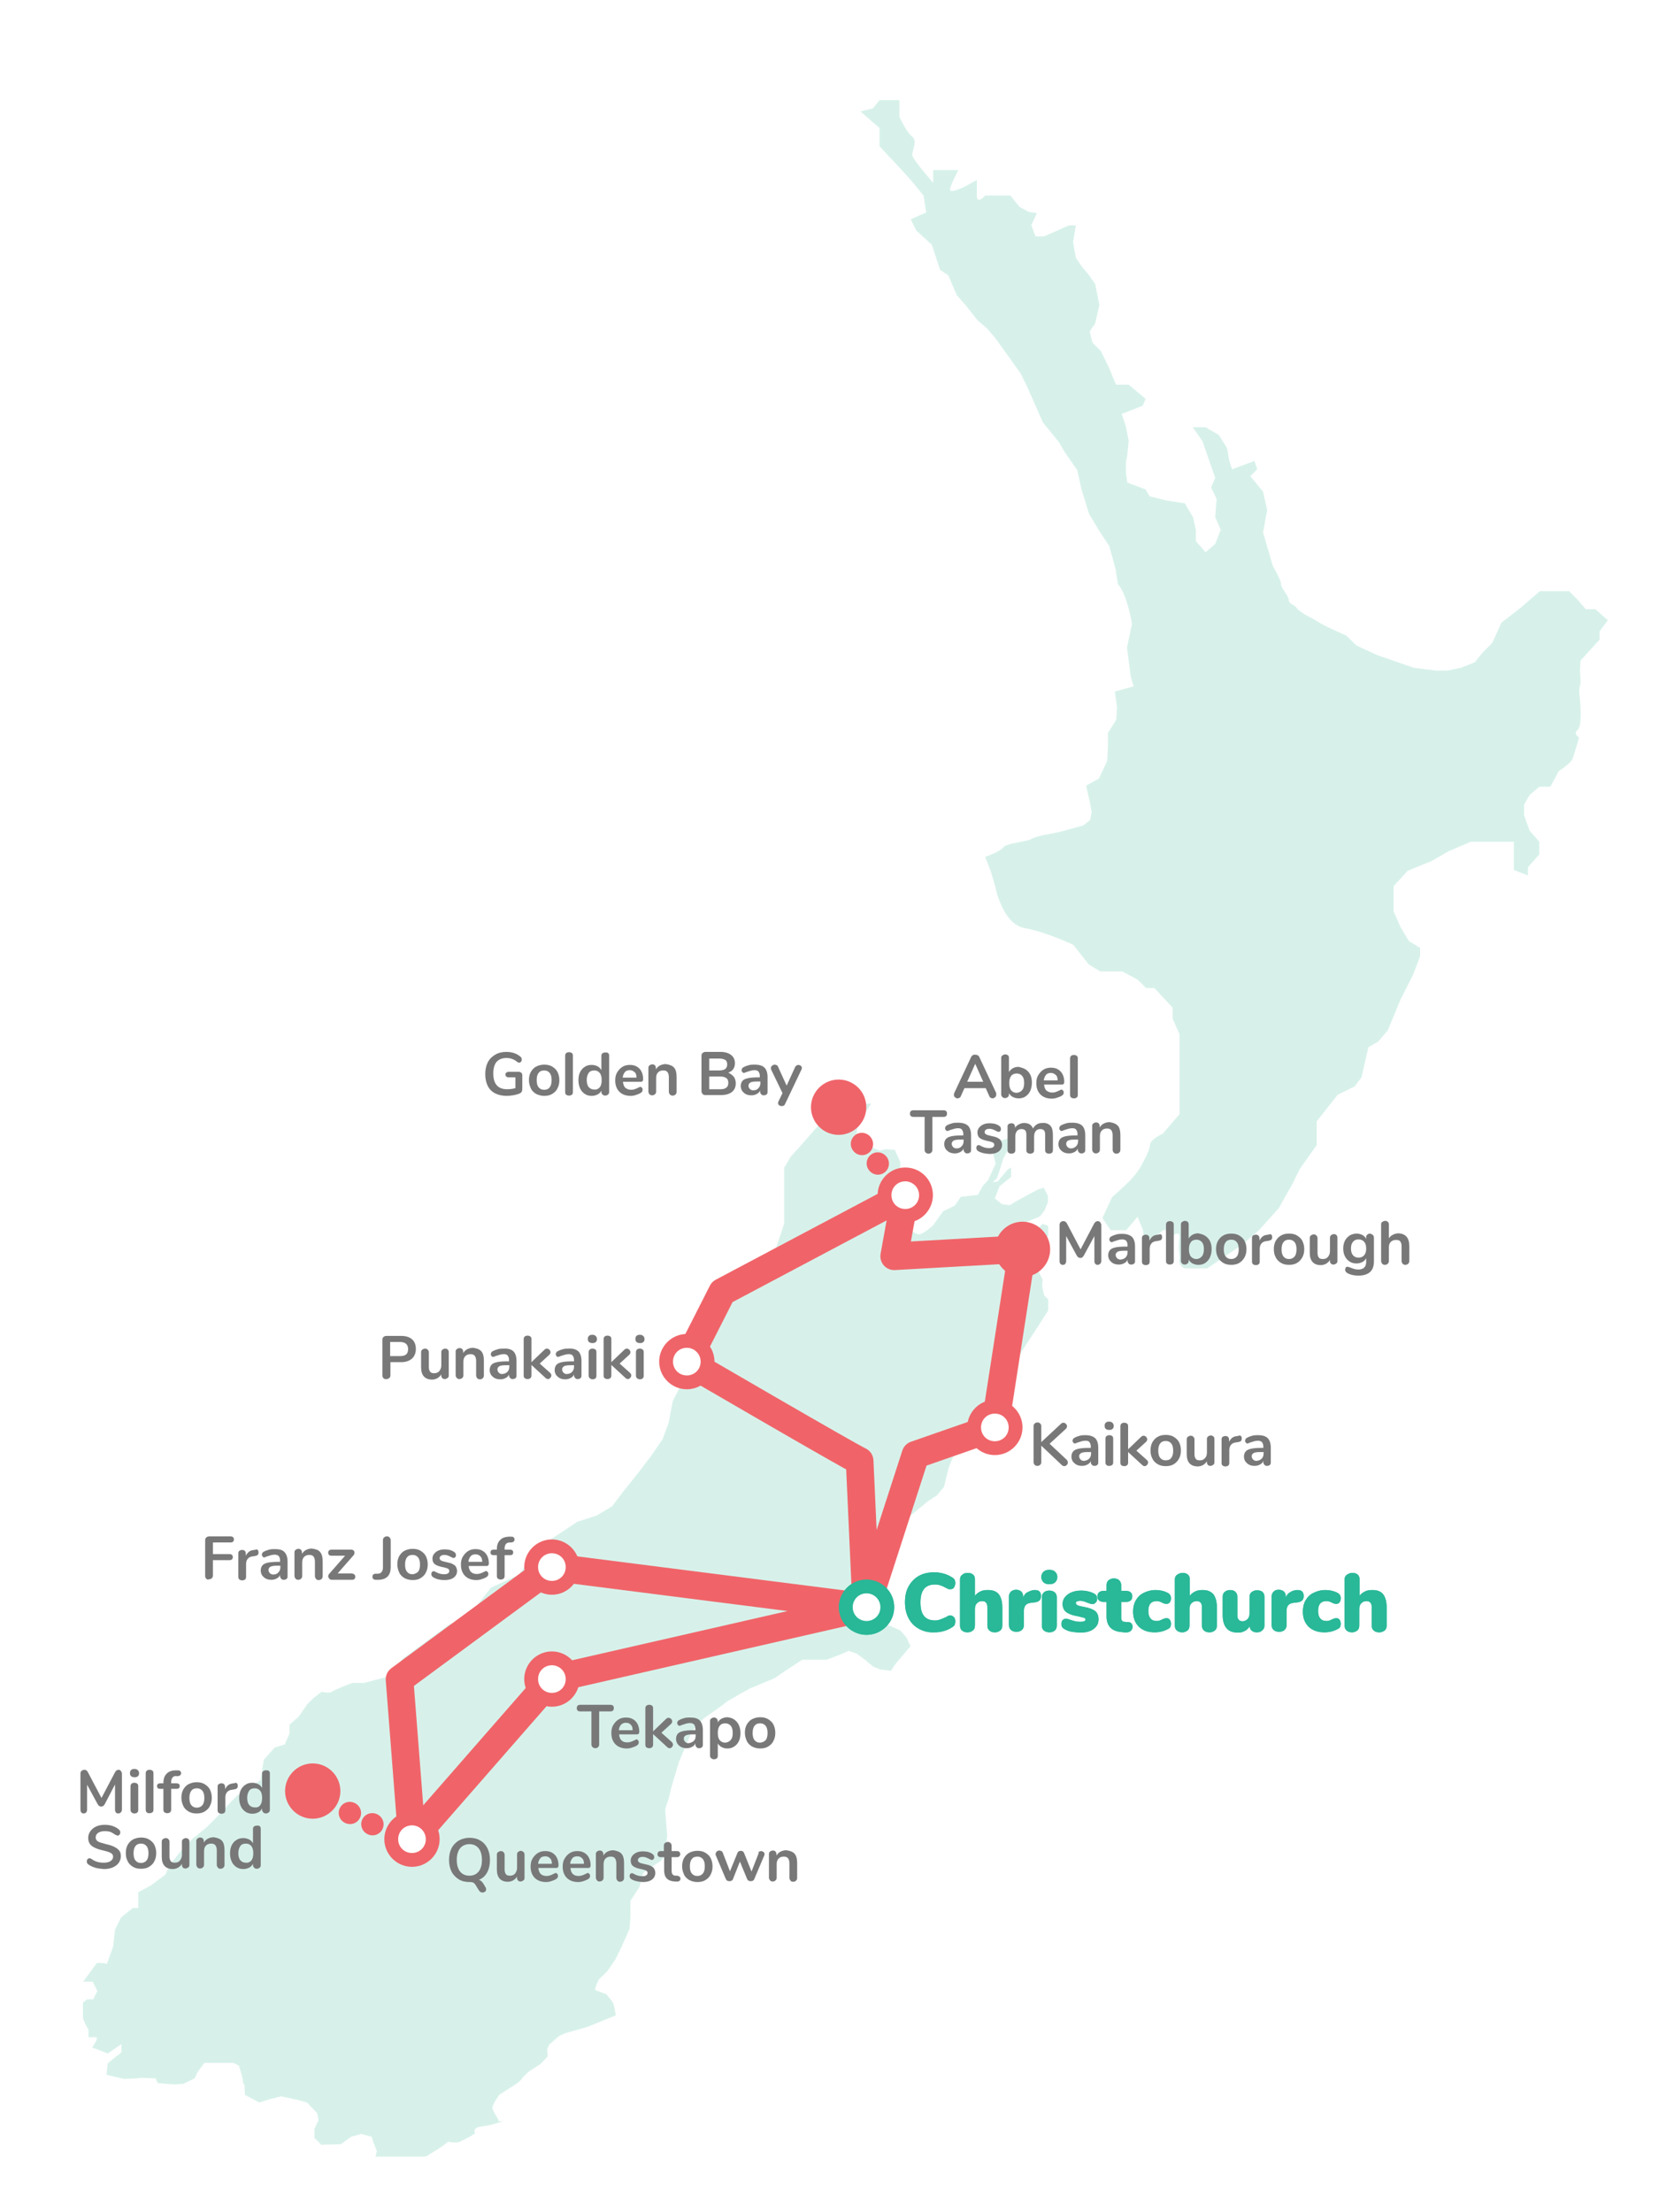 <svg version="1.1" id="Layer_1" xmlns="http://www.w3.org/2000/svg" xmlns:xlink="http://www.w3.org/1999/xlink" x="0px" y="0px" width="600px" height="800px" viewBox="0 0 600 800" style="enable-background:new 0 0 600 800;" xml:space="preserve">
<style type="text/css">
	.st0{fill:#FFFFFF;}
	.st1{fill:#D7F1EA;}
	.st2{fill:#787879;}
	.st3{fill:none;stroke:#F06469;stroke-width:10;stroke-linecap:round;stroke-linejoin:round;stroke-miterlimit:10;}
	.st4{fill:#29B898;}
	
		.st5{fill:none;stroke:#F06469;stroke-width:8;stroke-linecap:round;stroke-linejoin:round;stroke-miterlimit:10;stroke-dasharray:0.1,9;}
	.st6{fill:#EF6469;}
	.st7{fill:#28B797;}
	.st8{fill:#E5E4E4;}
</style>
<rect x="-20" y="-19" class="st0" width="633" height="828"></rect>
<g id="MAP">
	<path class="st1" d="M359.9,320.4c0,0,2.5,13.7,10.6,15.2c8.1,1.5,17.7,6.1,17.7,6.1l5.6,7.1l4.1,2.5h4.5h3.5l5.6,3l3,3h3l6.6,7.1
		v4l2.5,5.6v5.1v5.3v8.9v9.6l-6.1,7.1c0,0-4.6,2-4.6,4.1c0,2-3.5,8.1-3.5,8.1s-1.5,2.5-4.1,5.1c-2.5,2.5-6.1,5.6-6.1,5.6l-3.5,7.6
		l3,4.4h5.6l4.1-4.9l2,4.9c0,0,0,3.7,2,3.2c2-0.5,4.6-2.6,4.6-2.6s1-1.6,2.5,0l1.5,1.6c0,0,3-3,2.5,1.1c-0.5,4,0.1,5,0.1,6.5
		l-0.1,1.5c0,0,0.5,2.5,2.5,2.5h7.6l12.7-8.6l6.1-5.3l7.1-7.9l5.1-9.1l2.5-5.1l6.1-8.6v-8.6l7.6-9.6l6.1-3l2.5-3.3l2.5-10.9l3.5-2
		l3.5-4.1l4.6-11.1l4.6-9.1l2.5-6.6v-3l-4.1-2.5l-3-5.1l-2.5-5.6v-5.1v-4l5.1-5.6l8.6-3.5l6.1-3.5l8.1-3.5h12.1h3.5v4.6v5.6l5.1,2
		v-3l4.1-4.6v-4.6l-3.5-4l-2-5.6V291l2-3.5l3.5-3h4l3-5.6c0,0,4.6-3,5.1-4.6c0.5-1.5,2.3-7.6,2.3-7.6s-2.3-1.3-0.5-2.8
		c1.8-1.5,0.8-10.9,0.8-10.9s-0.5-3.7,0-4.9c0.5-1.2,0-5.2,0-5.2l0.2-4l6.9-7.6v-3l3-4l-4.5-4h-3.5l-3-3.5l-3-3h-10.6l-7.1,6.1
		l-6.8,5.3l-3.3,7.3l-3.5,3.5l-2.8,3.5l-5.1,2l-4.8,1h-4.1l-8.1-1l-13.2-4.6l-7.6-3.5l-3.5-3.5l-6.6-3l-2.5-1.3l-3-1.8
		c0,0-4.8-2.3-5.8-3.8c-1-1.5-3-1.5-3-3c0-1.5-2.8-4.3-2.8-5.8c0-1.5-3-6.6-3-6.6l-3.5-12.1l1.5-8.1l-1.5-6.6l-4.6-5.6l2.5-2.5l-1-3
		l-8.1,3l-1-3l-0.8-4.6l-3-4.8l-4.8-2.8h-4.6l3.5,5.1l4.6,13.2l-1.5,3.5l2,4.1l-0.5,6.6l2,4.6l-2,5.1l-3.5,3l-3.5-4v-4l-1-4.6
		l-3-5.1l-6.6-1l-6.1-1.5l-1.5-2.5l-6.6-2.5l-0.5-3.5V167l0.5-2.5l0.5-5.1l-1-5.1l-1.5-4.6l7.6-3l1-2.5l-6.1-5.1h-4.6l-2.5-6.1
		l-3-6.1l-3-3l-1-4l2-3l1.5-6.6l-1.5-7.6l-2.5-3.5l-2.5-3l-2-3l-1-5.6l1-6.1h-2.5l-5.6,2.5l-3.5,1.5h-3l-1.5-4.1l2-4.3l-3-0.5
		l-3.3-1.8l-3.3-4.1h-5.1h-4c0,0-3,3.5-3,0v-5.6l-4.6,2.5c0,0-5.1,2.5-5.1,1c0-1.5,3-7.1,3-7.1h-3h-6.1v4.6c0,0-7.6-8.6-7.6-10.1
		c0-1.5,2-5.1,0-6.6c-2-1.5-4.6-7.1-4.6-7.1v-6.1h-7.2l-2.4,3l-4.5,1.1l6.9,6v6.6l6.2,6.6l5.1,5.6l4.6,5.6l1,6.1l-5.6,2.5l2,4.1
		l5.6,5.1l3,9.1l3,2l3,7.1l3.5,4l4,5.1l3.5,3l3,3.5l9.1,12.7l2.5,5.1l5.6,12.7l3.5,4.3l2.3,2.8l2,3.5l4.6,6.6l1.5,6.8l2.8,9.1
		l3.8,6.3l3.5,5.3l2.3,8.4l0.8,5.3c3.5,4,5.1,14.4,5.1,14.4l-1.8,8.6L409,245l1,3.2l-6.8,1.9l0.8,5.6l-0.3,4.6l-3,4.8v5.1l-0.3,5.1
		l-3,6.3l-4.6,2.5l1.5,6.6l0.5,3l-0.5,2.8l-2.5,2l-8.4,2.3l-3.8,0.8c0,0-5.1,0.8-6.6,1.8c-1.5,1-9.1,1.5-10.1,3
		c-1,1.5-6.6,3.5-6.6,3.5l2,5.1L359.9,320.4z"></path>
	<path class="st1" d="M370.7,442.1l5.4-2.2l1.7-2.2l1.2-3v-2.2l-1.5-3l-2.2,0.7c0,0-9.3,4.9-9.6,5.4c-0.2,0.5-3.4-0.2-3.4-0.2
		l-2.5-2l1.7-4.4l4.2-3.4v-3.4l-1.2,0.7l-3.7,4.4l-1.7,0.2l1.5-1.5l1.7-5.2l0.5-1.7l1.7-3.2l1.2-3.2l-1.2-1l-2.2,0.7l-3.4,3.7
		l1.2,4.7l-2.7,5.9l-2,2.2l-1.7,3.2l-6.2,0.7l-2.2,3.2l-4.2,2l-3.7,5.2c0,0-3.7,3.2-4.9,3.2c-1.2,0-3-1.5-3-1.5v-3.2l-3.9-3.7v-2
		V435l-1.2-3.7l1.2-3v-2.7v-1.7v-2v-1.7l-2-4.4l-3.4-0.2l-2,0.5l-3-1.2l-1.7-0.5l-2.2-1l-1.5-2.5l0.2-2.7l1.7-3.9l3.4-5.2h-1.2h-5.9
		l-6.2,3.2l-5.4,4.2l-6.9,7.9l-3.4,3.7l-2.5,4.2v9.1v11.1l-3.4,10.3l-3.7,5.9l-4.7,6.1l-3.4,3.4l-13.3,4.2l-1.2,4.9l-4.2,12.5
		l-3,10.3l-3.4,6.6l-1.5,7.9l-2.2,5.9l-3.9,5.7l-4.7,6.2l-5.7,7.1l-3.9,5.2l-5.7,3.4l-6.9,2.2l-6.6,4.4l-3.4,2.2l-8.6,8.9
		c0,0-2,3.4-3,3.9c-1,0.5-9.6,4.4-9.6,4.4L169,585l-6.6,2.5l-9.6,7.1l-7.1,5.2l-5.7,6.6l-8.4,2.2h-4.2c0,0-6.6,2.5-7.4,3.2
		c-0.7,0.7-3.7,0-3.7,0l-3.2,2.5l-2,2l-3,4.4l-3.4,3v3.2l-1.7,3.9l-3.7,1.2l-3.9,4.4l-1.2,7.4l-4.7,3l-3.7,2.5l-2,2l-3.4,3.7
		c0,0-5.4,5.7-6.4,6.4c-1,0.7-2.9,2.5-3.7,3c-0.7,0.5-3.7,3.7-4.4,4.4c-0.7,0.7-2.2,3-3.2,3.9c-1,1-2.9,5.2-2.9,5.2l-4.9,3.7
		l-4.9,2.7v5.7h-2l-4.2,3.4l-2.2,4.4l-0.7,6.2l-2.2,6.1l-1.7-0.2c-1.7-0.2-2,0-2,0l-2.7,3.7l-2.2,3h3.4l1.7,3.4l-1.5,3h-2.2
		l-1.5,1.2v5.4c0,1,2,4.4,2,4.4v2.7H35v0.7c0,0.7-1.7,3-1.7,3l5.7,2.2l4.9-3.4v3l-4.9,3.9l-0.5,4.2l6.4,1.5l4.2-0.2l2-0.2l5.2,0.2
		l0.7,1.7l6.2,0.5l3-0.2l4.2-2l1-2.2l2.5-3.4H79h5.4l2,1c0,0,1.5,4.7,1.5,5.7c0,1,0.5,1.2,0.5,1.2l0.2,3.7l5.2,2.7l3.9-1.2l3.9-1
		l5.7,1.2l3.7,1l3.7,3.9l0.5,2.5l-1.5,3.2v3.2l2.5,2.5l7.1-0.2l3.7-2.7l3.7-1l3.7,1l0.7,2.2l1.2,3l-0.5,2h4.4h4.2h9.6l5.9-3.7
		l2.2-1.7c0,0,3,0.7,4.2,0c1.2-0.7,2.5-1,4.7-2.5c2.2-1.5,0,0,0.7-1.7c0.7-1.7,0,0,0.5-0.7c0.5-0.7,3.9-0.5,8.1-2c4.2-1.5,0,0,0-0.7
		c0-0.7-2.2-3.4-2.2-4.7c0-1.2,2.5-4.7,2.5-4.7l3.9-2.5c0,0,3.4-2,4.2-3.2c0.7-1.2,3-3,3-3l3.9-2.5l2.5-2.7l-0.2-2.5l0.7-1.7
		l3.7-3.2l2.3-1l7.8-2.2l4.9-2l5.4-2.2c0,0-0.5-3-0.7-3.7c-0.2-0.7-0.5-1.2-0.5-1.2l-2.2-2.7c0,0-3.2-1.2-3.9-1.5
		c-0.7-0.2,1.2-3.9,1.2-3.9l3-2.9l3-4.4l1.7-3.4l3.4-7.6l0.3-4.4v-5.7l3.2-4.9l1.5-5.2l2.2-1.7l4.2-2.7l1.5-2.2l0.7-6.9
		c0,0-0.7-8.6-0.7-9.3c0-0.7,1.2-3.9,1.2-3.9l1-4.2l2.7-9.1l4.7-11.1l4.2-4.7c0,0,7.1-4.9,7.9-5.7c0.7-0.7,8.9-5.2,8.9-5.2l8.9-3.7
		l4.7-3.2l5.4-3.5h3.4h5.4l5.7-2.2l2.2-1l2.9,1l3,2.2l3,2.5l2.5,1l3.9,0.5l1.7-2.5l5.4-6.4l-1.5-3.2l-2.2-2.5L322,588l-1.7-0.5
		l-2.7-2.2l-3.7-0.7l-2.9-2.7l-1.2-7.1v-5.4l0.2-2.5l0.7-6.1l1.7-1.5c0,0,6.6-3.9,8.1-5.4c1.5-1.5,8.9-5.9,8.9-5.9s5.9-4.9,6.6-5.4
		c0.7-0.5,2.7-1.7,2.7-1.7l2.7-3.2l1.7-6.9l3-7.6l7.1-9.3l3-4.2l3.7-4.7l5.7-6.1l0.7-4.4l3.4-6.1l4.2-6.4l5.2-8.1v-1.5v-2.5
		l-1.5-1.5l-0.7-3.4l0.2-2.2l-1.2-2.5l-1.2-1.5l-0.2-1.5l-2-1.5l-1-2.2v-1.2l2.7-1.7l4.9-3.7v-3.7l-2-0.7l-3.9,3.7l-3.9,0.5
		c0,0,0-2.2,0.2-3.4C369.8,441.9,370.7,442.1,370.7,442.1"></path>
</g>
<g>
	<g>
		<g>
			<g>
				<path class="st2" d="M175.6,682.5c0.2,0.3,0.2,0.5,0.2,0.8c0,0.3-0.1,0.6-0.4,0.8c-0.3,0.2-0.6,0.3-0.9,0.3
					c-0.3,0-0.5-0.1-0.7-0.2c-0.2-0.1-0.4-0.3-0.6-0.6l-1.3-2.1c-0.2-0.3-0.5-0.6-0.8-0.7c-0.3-0.2-0.8-0.2-1.3-0.2
					c-1.5,0-2.8-0.3-3.9-1s-2-1.6-2.6-2.8c-0.6-1.2-0.9-2.6-0.9-4.2s0.3-3,0.9-4.2s1.5-2.1,2.6-2.8c1.1-0.6,2.4-1,3.9-1
					c1.5,0,2.8,0.3,3.9,1c1.1,0.6,2,1.6,2.6,2.8s0.9,2.6,0.9,4.2c0,1.7-0.3,3.2-1,4.5c-0.7,1.3-1.7,2.2-3,2.7
					c0.7,0.2,1.2,0.7,1.7,1.5L175.6,682.5z M173.1,676.8c0.8-1,1.2-2.4,1.2-4.2c0-1.8-0.4-3.2-1.2-4.2c-0.8-1-1.9-1.5-3.3-1.5
					c-1.4,0-2.6,0.5-3.4,1.5c-0.8,1-1.2,2.4-1.2,4.2c0,1.8,0.4,3.2,1.2,4.2c0.8,1,1.9,1.5,3.4,1.5
					C171.2,678.3,172.3,677.8,173.1,676.8z"></path>
				<path class="st2" d="M189.3,669.7c0.2,0.2,0.4,0.5,0.4,0.9v8.5c0,0.4-0.1,0.7-0.4,0.9c-0.3,0.2-0.6,0.4-1,0.4
					c-0.4,0-0.7-0.1-0.9-0.3c-0.2-0.2-0.4-0.5-0.4-0.9v-0.6c-0.3,0.6-0.8,1-1.4,1.4c-0.6,0.3-1.2,0.5-1.9,0.5c-2.6,0-4-1.5-4-4.4
					v-5.4c0-0.4,0.1-0.7,0.4-0.9s0.6-0.4,1-0.4c0.4,0,0.8,0.1,1,0.4c0.2,0.2,0.4,0.5,0.4,0.9v5.4c0,0.8,0.2,1.3,0.5,1.7
					c0.3,0.4,0.8,0.5,1.5,0.5c0.8,0,1.4-0.3,1.8-0.8s0.7-1.2,0.7-2v-4.9c0-0.4,0.1-0.7,0.4-0.9s0.6-0.4,1-0.4
					C188.7,669.4,189.1,669.5,189.3,669.7z"></path>
				<path class="st2" d="M201.6,677.7c0.2,0.2,0.2,0.4,0.2,0.8c0,0.5-0.3,0.8-0.8,1.1c-0.5,0.3-1.1,0.5-1.7,0.7
					c-0.6,0.2-1.2,0.3-1.8,0.3c-1.7,0-3.1-0.5-4.1-1.5c-1-1-1.5-2.4-1.5-4.1c0-1.1,0.2-2.1,0.7-2.9s1.1-1.5,1.9-2s1.7-0.7,2.7-0.7
					c1,0,1.8,0.2,2.5,0.6c0.7,0.4,1.3,1,1.7,1.8s0.6,1.7,0.6,2.8c0,0.6-0.3,0.9-0.8,0.9h-6.5c0.1,1,0.4,1.8,0.9,2.2
					c0.5,0.5,1.2,0.7,2.1,0.7c0.5,0,0.9-0.1,1.2-0.2c0.4-0.1,0.8-0.3,1.2-0.5c0.4-0.2,0.8-0.4,1-0.4
					C201.2,677.4,201.4,677.5,201.6,677.7z M195.4,672c-0.4,0.5-0.7,1.1-0.8,2h5c0-0.9-0.2-1.6-0.7-2c-0.4-0.5-1-0.7-1.7-0.7
					C196.4,671.3,195.8,671.5,195.4,672z"></path>
				<path class="st2" d="M213.2,677.7c0.2,0.2,0.2,0.4,0.2,0.8c0,0.5-0.3,0.8-0.8,1.1c-0.5,0.3-1.1,0.5-1.7,0.7
					c-0.6,0.2-1.2,0.3-1.8,0.3c-1.7,0-3.1-0.5-4.1-1.5c-1-1-1.5-2.4-1.5-4.1c0-1.1,0.2-2.1,0.7-2.9s1.1-1.5,1.9-2s1.7-0.7,2.7-0.7
					c1,0,1.8,0.2,2.5,0.6c0.7,0.4,1.3,1,1.7,1.8s0.6,1.7,0.6,2.8c0,0.6-0.3,0.9-0.8,0.9h-6.5c0.1,1,0.4,1.8,0.9,2.2
					c0.5,0.5,1.2,0.7,2.1,0.7c0.5,0,0.9-0.1,1.2-0.2c0.4-0.1,0.8-0.3,1.2-0.5c0.4-0.2,0.8-0.4,1-0.4
					C212.8,677.4,213,677.5,213.2,677.7z M207,672c-0.4,0.5-0.7,1.1-0.8,2h5c0-0.9-0.2-1.6-0.7-2c-0.4-0.5-1-0.7-1.7-0.7
					C208,671.3,207.4,671.5,207,672z"></path>
				<path class="st2" d="M224.8,670.4c0.6,0.7,0.9,1.8,0.9,3.3v5.4c0,0.4-0.1,0.7-0.4,1c-0.2,0.2-0.6,0.4-1,0.4
					c-0.4,0-0.8-0.1-1-0.4s-0.4-0.6-0.4-1v-5.3c0-0.8-0.2-1.4-0.5-1.8c-0.3-0.4-0.8-0.6-1.5-0.6c-0.8,0-1.4,0.2-1.9,0.7
					c-0.5,0.5-0.7,1.2-0.7,2v4.9c0,0.4-0.1,0.7-0.4,1c-0.2,0.2-0.6,0.4-1,0.4s-0.8-0.1-1-0.4s-0.4-0.6-0.4-1v-8.5
					c0-0.4,0.1-0.7,0.4-0.9c0.2-0.2,0.6-0.4,1-0.4c0.4,0,0.7,0.1,0.9,0.3s0.4,0.5,0.4,0.9v0.6c0.4-0.6,0.9-1.1,1.5-1.4
					c0.6-0.3,1.3-0.5,2.1-0.5C223.2,669.3,224.2,669.7,224.8,670.4z"></path>
				<path class="st2" d="M228.4,679.6c-0.5-0.3-0.7-0.7-0.7-1.2c0-0.3,0.1-0.5,0.2-0.7c0.2-0.2,0.4-0.3,0.6-0.3c0.2,0,0.6,0.1,1,0.4
					c0.5,0.2,0.9,0.4,1.3,0.5s0.9,0.2,1.5,0.2c0.6,0,1.1-0.1,1.4-0.3c0.3-0.2,0.5-0.5,0.5-0.9c0-0.2-0.1-0.4-0.2-0.6
					c-0.1-0.1-0.4-0.3-0.7-0.4c-0.4-0.1-0.9-0.3-1.6-0.4c-1.3-0.3-2.2-0.6-2.8-1.1c-0.6-0.5-0.8-1.2-0.8-2c0-0.6,0.2-1.2,0.6-1.7
					s0.9-0.9,1.6-1.2c0.7-0.3,1.4-0.4,2.3-0.4c0.6,0,1.2,0.1,1.8,0.2c0.6,0.2,1.1,0.4,1.5,0.7c0.5,0.3,0.7,0.7,0.7,1.2
					c0,0.3-0.1,0.5-0.2,0.7c-0.2,0.2-0.4,0.3-0.6,0.3c-0.2,0-0.3,0-0.5-0.1s-0.3-0.2-0.6-0.3c-0.4-0.2-0.8-0.4-1.1-0.5
					c-0.3-0.1-0.7-0.2-1.1-0.2c-0.5,0-1,0.1-1.3,0.3c-0.3,0.2-0.5,0.5-0.5,0.9c0,0.4,0.2,0.6,0.5,0.8c0.3,0.2,0.9,0.4,1.9,0.6
					c1,0.2,1.8,0.4,2.3,0.7c0.6,0.3,1,0.6,1.2,1s0.4,0.9,0.4,1.5c0,1-0.4,1.8-1.2,2.4s-1.9,0.9-3.3,0.9
					C230.7,680.5,229.4,680.2,228.4,679.6z"></path>
				<path class="st2" d="M246.1,679.4c0,0.4-0.1,0.6-0.4,0.8s-0.7,0.3-1.2,0.2l-0.6,0c-2.5-0.2-3.7-1.5-3.7-4v-4.8H239
					c-0.4,0-0.7-0.1-0.9-0.3s-0.3-0.4-0.3-0.8c0-0.3,0.1-0.6,0.3-0.8s0.5-0.3,0.9-0.3h1.1v-2c0-0.4,0.1-0.7,0.4-0.9
					c0.2-0.2,0.6-0.4,1-0.4c0.4,0,0.7,0.1,1,0.4c0.2,0.2,0.4,0.5,0.4,0.9v2h1.9c0.4,0,0.7,0.1,0.9,0.3c0.2,0.2,0.3,0.4,0.3,0.8
					c0,0.3-0.1,0.6-0.3,0.8s-0.5,0.3-0.9,0.3h-1.9v5c0,1.1,0.5,1.7,1.5,1.7l0.6,0C245.7,678.5,246.1,678.8,246.1,679.4z"></path>
				<path class="st2" d="M249.3,679.9c-0.8-0.5-1.5-1.1-1.9-2s-0.7-1.8-0.7-3c0-1.1,0.2-2.1,0.7-3c0.5-0.8,1.1-1.5,1.9-1.9
					s1.8-0.7,2.9-0.7s2.1,0.2,2.9,0.7s1.5,1.1,1.9,1.9c0.4,0.8,0.7,1.8,0.7,3c0,1.1-0.2,2.1-0.7,3c-0.4,0.9-1.1,1.5-1.9,2
					c-0.8,0.5-1.8,0.7-2.9,0.7S250.1,680.3,249.3,679.9z M254.2,677.5c0.5-0.6,0.7-1.5,0.7-2.6c0-1.1-0.2-2-0.7-2.6
					c-0.5-0.6-1.1-0.9-2-0.9s-1.6,0.3-2,0.9c-0.5,0.6-0.7,1.5-0.7,2.6c0,1.1,0.2,2,0.7,2.6c0.5,0.6,1.1,0.9,2,0.9
					C253.1,678.4,253.7,678.1,254.2,677.5z"></path>
				<path class="st2" d="M274.6,669.6c0.2-0.1,0.4-0.2,0.6-0.2c0.3,0,0.6,0.1,0.9,0.3c0.3,0.2,0.4,0.5,0.4,0.8c0,0.2,0,0.4-0.1,0.5
					l-3.6,8.5c-0.1,0.3-0.3,0.5-0.5,0.6c-0.2,0.1-0.5,0.2-0.8,0.2c-0.3,0-0.5-0.1-0.8-0.2c-0.2-0.1-0.4-0.4-0.5-0.6l-2.6-6.3
					l-2.5,6.3c-0.1,0.3-0.3,0.5-0.5,0.6c-0.2,0.1-0.5,0.2-0.8,0.2c-0.3,0-0.5-0.1-0.8-0.2c-0.2-0.1-0.4-0.4-0.5-0.6l-3.6-8.5
					c-0.1-0.2-0.1-0.4-0.1-0.5c0-0.3,0.1-0.6,0.4-0.9s0.6-0.4,1-0.4c0.2,0,0.5,0.1,0.7,0.2s0.4,0.3,0.5,0.6l2.6,6.7l2.7-6.6
					c0.1-0.3,0.3-0.5,0.5-0.6c0.2-0.1,0.5-0.2,0.7-0.2s0.5,0.1,0.7,0.2c0.2,0.1,0.4,0.3,0.5,0.6l2.7,6.7l2.6-6.7
					C274.2,669.9,274.4,669.7,274.6,669.6z"></path>
				<path class="st2" d="M287.4,670.4c0.6,0.7,0.9,1.8,0.9,3.3v5.4c0,0.4-0.1,0.7-0.4,1c-0.2,0.2-0.6,0.4-1,0.4
					c-0.4,0-0.8-0.1-1-0.4s-0.4-0.6-0.4-1v-5.3c0-0.8-0.2-1.4-0.5-1.8c-0.3-0.4-0.8-0.6-1.5-0.6c-0.8,0-1.4,0.2-1.9,0.7
					c-0.5,0.5-0.7,1.2-0.7,2v4.9c0,0.4-0.1,0.7-0.4,1c-0.2,0.2-0.6,0.4-1,0.4s-0.8-0.1-1-0.4s-0.4-0.6-0.4-1v-8.5
					c0-0.4,0.1-0.7,0.4-0.9c0.2-0.2,0.6-0.4,1-0.4c0.4,0,0.7,0.1,0.9,0.3s0.4,0.5,0.4,0.9v0.6c0.4-0.6,0.9-1.1,1.5-1.4
					c0.6-0.3,1.3-0.5,2.1-0.5C285.8,669.3,286.8,669.7,287.4,670.4z"></path>
			</g>
		</g>
	</g>
</g>
<g>
	<g>
		<path class="st2" d="M43.7,640.4c0.2,0.3,0.4,0.6,0.4,1v13c0,0.4-0.1,0.7-0.4,1c-0.2,0.2-0.5,0.4-0.9,0.4c-0.4,0-0.7-0.1-0.9-0.4
			c-0.2-0.2-0.3-0.6-0.3-1v-9.1l-3.7,7.1c-0.2,0.3-0.4,0.6-0.6,0.7s-0.4,0.2-0.7,0.2c-0.3,0-0.5-0.1-0.7-0.2
			c-0.2-0.1-0.4-0.4-0.6-0.7l-3.8-7v9c0,0.4-0.1,0.7-0.3,1c-0.2,0.2-0.5,0.4-0.9,0.4c-0.4,0-0.7-0.1-0.9-0.4c-0.2-0.2-0.3-0.6-0.3-1
			v-13c0-0.4,0.1-0.8,0.4-1s0.6-0.4,1-0.4c0.6,0,1,0.3,1.3,0.9l4.9,9.3l4.9-9.3c0.3-0.6,0.8-0.9,1.3-0.9
			C43.1,640,43.5,640.1,43.7,640.4z"></path>
		<path class="st2" d="M47.4,642.3c-0.3-0.3-0.4-0.6-0.4-1.1c0-0.4,0.1-0.8,0.4-1.1c0.3-0.3,0.7-0.4,1.2-0.4c0.5,0,0.9,0.1,1.2,0.4
			c0.3,0.3,0.5,0.6,0.5,1.1s-0.1,0.8-0.4,1.1s-0.7,0.4-1.2,0.4S47.7,642.6,47.4,642.3z M47.6,655.4c-0.3-0.2-0.4-0.6-0.4-1V646
			c0-0.4,0.1-0.7,0.4-1c0.3-0.2,0.6-0.3,1-0.3s0.7,0.1,1,0.3c0.3,0.2,0.4,0.5,0.4,1v8.5c0,0.4-0.1,0.8-0.4,1c-0.3,0.2-0.6,0.3-1,0.3
			S47.9,655.7,47.6,655.4z"></path>
		<path class="st2" d="M53.1,655.4c-0.3-0.2-0.4-0.6-0.4-1v-13.1c0-0.4,0.1-0.7,0.4-1c0.3-0.2,0.6-0.3,1-0.3s0.7,0.1,1,0.3
			c0.3,0.2,0.4,0.5,0.4,1v13.1c0,0.4-0.1,0.8-0.4,1c-0.3,0.2-0.6,0.3-1,0.3S53.3,655.7,53.1,655.4z"></path>
		<path class="st2" d="M62.4,642.8c-0.3,0.4-0.5,0.9-0.5,1.6v0.5h1.9c0.8,0,1.2,0.3,1.2,1s-0.4,1-1.2,1h-1.9v7.5
			c0,0.4-0.1,0.7-0.4,1c-0.3,0.2-0.6,0.3-1,0.3s-0.7-0.1-1-0.3c-0.3-0.2-0.4-0.5-0.4-1v-7.5h-1.1c-0.8,0-1.2-0.3-1.2-1s0.4-1,1.2-1
			h1.1v-0.2c0-1.4,0.4-2.5,1.1-3.2c0.7-0.8,1.7-1.2,3.1-1.3l0.6,0c0.6,0,1,0,1.2,0.2s0.4,0.4,0.4,0.8c0,0.6-0.4,1-1.1,1.1l-0.6,0
			C63.2,642.2,62.7,642.4,62.4,642.8z"></path>
		<path class="st2" d="M68.2,655.1c-0.8-0.5-1.5-1.1-1.9-2s-0.7-1.8-0.7-3c0-1.1,0.2-2.1,0.7-3c0.5-0.8,1.1-1.5,1.9-1.9
			s1.8-0.7,2.9-0.7s2.1,0.2,2.9,0.7s1.5,1.1,1.9,1.9c0.4,0.8,0.7,1.8,0.7,3c0,1.1-0.2,2.1-0.7,3c-0.4,0.9-1.1,1.5-1.9,2
			c-0.8,0.5-1.8,0.7-2.9,0.7S69.1,655.6,68.2,655.1z M73.2,652.8c0.5-0.6,0.7-1.5,0.7-2.6c0-1.1-0.2-2-0.7-2.6
			c-0.5-0.6-1.1-0.9-2-0.9s-1.6,0.3-2,0.9c-0.5,0.6-0.7,1.5-0.7,2.6c0,1.1,0.2,2,0.7,2.6c0.5,0.6,1.1,0.9,2,0.9
			C72,653.7,72.7,653.4,73.2,652.8z"></path>
		<path class="st2" d="M85.7,644.9c0.2,0.2,0.3,0.5,0.3,0.9c0,0.4-0.1,0.7-0.3,0.9s-0.5,0.3-1,0.4l-0.7,0.1
			c-0.9,0.1-1.5,0.4-1.9,0.9c-0.4,0.5-0.6,1.1-0.6,1.9v4.6c0,0.4-0.1,0.8-0.4,1c-0.3,0.2-0.6,0.3-1,0.3s-0.7-0.1-1-0.3
			c-0.3-0.2-0.4-0.6-0.4-1v-8.5c0-0.4,0.1-0.7,0.4-0.9c0.3-0.2,0.6-0.3,1-0.3s0.7,0.1,0.9,0.3c0.2,0.2,0.4,0.5,0.4,0.9v0.9
			c0.3-0.6,0.7-1.1,1.2-1.5s1.2-0.5,1.8-0.6l0.3,0C85.1,644.6,85.4,644.7,85.7,644.9z"></path>
		<path class="st2" d="M97.2,640.4c0.3,0.2,0.4,0.5,0.4,0.9v13.2c0,0.4-0.1,0.7-0.4,0.9c-0.2,0.2-0.6,0.4-1,0.4
			c-0.4,0-0.7-0.1-1-0.4c-0.2-0.2-0.4-0.5-0.4-0.9v-0.5c-0.3,0.6-0.8,1.1-1.4,1.4c-0.6,0.3-1.3,0.5-2.1,0.5c-0.9,0-1.7-0.2-2.5-0.7
			c-0.7-0.5-1.3-1.1-1.7-2c-0.4-0.9-0.6-1.8-0.6-3c0-1.1,0.2-2.1,0.6-2.9s1-1.5,1.7-1.9c0.7-0.5,1.5-0.7,2.5-0.7
			c0.8,0,1.5,0.2,2.1,0.5c0.6,0.3,1.1,0.8,1.4,1.4v-5.2c0-0.4,0.1-0.7,0.4-0.9c0.2-0.2,0.6-0.3,1-0.3S96.9,640.1,97.2,640.4z
			 M94.1,652.8c0.5-0.6,0.7-1.5,0.7-2.6c0-1.1-0.2-2-0.7-2.6c-0.5-0.6-1.1-0.9-2-0.9c-0.9,0-1.6,0.3-2,0.9s-0.7,1.4-0.7,2.5
			c0,1.1,0.2,2,0.7,2.6s1.2,0.9,2,0.9C93,653.7,93.7,653.4,94.1,652.8z"></path>
		<path class="st2" d="M34.4,675.4c-1-0.3-1.8-0.7-2.5-1.2c-0.3-0.2-0.5-0.6-0.5-1.1c0-0.3,0.1-0.6,0.3-0.8c0.2-0.2,0.4-0.3,0.6-0.3
			c0.3,0,0.6,0.1,0.9,0.3c0.6,0.5,1.3,0.8,2,1s1.5,0.3,2.3,0.3c1.1,0,1.9-0.2,2.5-0.6s0.9-0.9,0.9-1.6c0-0.6-0.3-1-0.8-1.3
			c-0.5-0.3-1.4-0.6-2.7-0.9c-1.3-0.3-2.3-0.6-3.1-1c-0.8-0.4-1.4-0.8-1.8-1.4c-0.4-0.6-0.6-1.3-0.6-2.2c0-0.9,0.3-1.7,0.8-2.4
			c0.5-0.7,1.2-1.3,2.1-1.7c0.9-0.4,1.9-0.6,3.1-0.6c2.1,0,3.8,0.6,5.1,1.7c0.2,0.2,0.3,0.3,0.4,0.5c0.1,0.2,0.1,0.3,0.1,0.6
			c0,0.3-0.1,0.6-0.3,0.8c-0.2,0.2-0.4,0.3-0.6,0.3c-0.1,0-0.3,0-0.4-0.1s-0.3-0.1-0.5-0.2c-0.6-0.4-1.2-0.8-1.7-1s-1.3-0.3-2.1-0.3
			c-1,0-1.8,0.2-2.4,0.6c-0.6,0.4-0.9,1-0.9,1.7c0,0.6,0.3,1.1,0.8,1.4c0.5,0.3,1.4,0.6,2.6,0.9c1.3,0.3,2.4,0.6,3.2,1
			s1.4,0.8,1.9,1.4s0.6,1.3,0.6,2.1c0,0.9-0.3,1.7-0.8,2.4s-1.2,1.2-2.1,1.6s-2,0.6-3.2,0.6C36.4,675.8,35.4,675.7,34.4,675.4z"></path>
		<path class="st2" d="M48.1,675.1c-0.8-0.5-1.5-1.1-1.9-2c-0.5-0.9-0.7-1.8-0.7-3c0-1.1,0.2-2.1,0.7-3c0.5-0.8,1.1-1.5,1.9-1.9
			s1.8-0.7,2.9-0.7s2.1,0.2,2.9,0.7s1.5,1.1,1.9,1.9c0.4,0.8,0.7,1.8,0.7,3c0,1.1-0.2,2.1-0.7,3c-0.4,0.9-1.1,1.5-1.9,2
			c-0.8,0.5-1.8,0.7-2.9,0.7S48.9,675.6,48.1,675.1z M53,672.8c0.5-0.6,0.7-1.5,0.7-2.6c0-1.1-0.2-2-0.7-2.6c-0.5-0.6-1.1-0.9-2-0.9
			s-1.6,0.3-2,0.9c-0.5,0.6-0.7,1.5-0.7,2.6c0,1.1,0.2,2,0.7,2.6c0.5,0.6,1.1,0.9,2,0.9C51.8,673.7,52.5,673.4,53,672.8z"></path>
		<path class="st2" d="M68.1,665c0.2,0.2,0.4,0.5,0.4,0.9v8.5c0,0.4-0.1,0.7-0.4,0.9c-0.3,0.2-0.6,0.4-1,0.4c-0.4,0-0.7-0.1-0.9-0.3
			c-0.2-0.2-0.4-0.5-0.4-0.9V674c-0.3,0.6-0.8,1-1.4,1.4c-0.6,0.3-1.2,0.5-1.9,0.5c-2.6,0-4-1.5-4-4.4V666c0-0.4,0.1-0.7,0.4-0.9
			s0.6-0.4,1-0.4c0.4,0,0.8,0.1,1,0.4c0.2,0.2,0.4,0.5,0.4,0.9v5.4c0,0.8,0.2,1.3,0.5,1.7c0.3,0.4,0.8,0.5,1.5,0.5
			c0.8,0,1.4-0.3,1.8-0.8s0.7-1.2,0.7-2V666c0-0.4,0.1-0.7,0.4-0.9s0.6-0.4,1-0.4C67.5,664.7,67.8,664.8,68.1,665z"></path>
		<path class="st2" d="M80.3,665.7c0.6,0.7,0.9,1.8,0.9,3.3v5.4c0,0.4-0.1,0.7-0.4,1c-0.2,0.2-0.6,0.4-1,0.4c-0.4,0-0.8-0.1-1-0.4
			s-0.4-0.6-0.4-1v-5.3c0-0.8-0.2-1.4-0.5-1.8c-0.3-0.4-0.8-0.6-1.5-0.6c-0.8,0-1.4,0.2-1.9,0.7c-0.5,0.5-0.7,1.2-0.7,2v4.9
			c0,0.4-0.1,0.7-0.4,1c-0.2,0.2-0.6,0.4-1,0.4s-0.8-0.1-1-0.4s-0.4-0.6-0.4-1v-8.5c0-0.4,0.1-0.7,0.4-0.9c0.2-0.2,0.6-0.4,1-0.4
			c0.4,0,0.7,0.1,0.9,0.3s0.4,0.5,0.4,0.9v0.6c0.4-0.6,0.9-1.1,1.5-1.4c0.6-0.3,1.3-0.5,2.1-0.5C78.7,664.6,79.7,665,80.3,665.7z"></path>
		<path class="st2" d="M93.9,660.4c0.3,0.2,0.4,0.5,0.4,0.9v13.2c0,0.4-0.1,0.7-0.4,0.9c-0.2,0.2-0.6,0.4-1,0.4
			c-0.4,0-0.7-0.1-1-0.4c-0.2-0.2-0.4-0.5-0.4-0.9v-0.5c-0.3,0.6-0.8,1.1-1.4,1.4c-0.6,0.3-1.3,0.5-2.1,0.5c-0.9,0-1.7-0.2-2.5-0.7
			c-0.7-0.5-1.3-1.1-1.7-2c-0.4-0.9-0.6-1.8-0.6-3c0-1.1,0.2-2.1,0.6-2.9s1-1.5,1.7-1.9c0.7-0.5,1.5-0.7,2.5-0.7
			c0.8,0,1.5,0.2,2.1,0.5c0.6,0.3,1.1,0.8,1.4,1.4v-5.2c0-0.4,0.1-0.7,0.4-0.9c0.2-0.2,0.6-0.3,1-0.3S93.7,660.1,93.9,660.4z
			 M90.9,672.8c0.5-0.6,0.7-1.5,0.7-2.6c0-1.1-0.2-2-0.7-2.6c-0.5-0.6-1.1-0.9-2-0.9c-0.9,0-1.6,0.3-2,0.9s-0.7,1.4-0.7,2.5
			c0,1.1,0.2,2,0.7,2.6s1.2,0.9,2,0.9C89.7,673.7,90.4,673.4,90.9,672.8z"></path>
	</g>
</g>
<g>
	<g>
		<path class="st2" d="M214.3,631.8c-0.3-0.3-0.4-0.6-0.4-1v-11.9h-4c-0.9,0-1.3-0.4-1.3-1.2s0.4-1.2,1.3-1.2h10.8
			c0.9,0,1.3,0.4,1.3,1.2s-0.4,1.2-1.3,1.2h-4v11.9c0,0.4-0.1,0.8-0.4,1c-0.3,0.3-0.6,0.4-1,0.4C215,632.2,214.6,632.1,214.3,631.8z"></path>
		<path class="st2" d="M230.8,629.4c0.2,0.2,0.2,0.4,0.2,0.8c0,0.5-0.3,0.8-0.8,1.1c-0.5,0.3-1.1,0.5-1.7,0.7
			c-0.6,0.2-1.2,0.3-1.8,0.3c-1.7,0-3.1-0.5-4.1-1.5c-1-1-1.5-2.4-1.5-4.1c0-1.1,0.2-2.1,0.7-2.9s1.1-1.5,1.9-2s1.7-0.7,2.7-0.7
			c1,0,1.8,0.2,2.5,0.6c0.7,0.4,1.3,1,1.7,1.8s0.6,1.7,0.6,2.8c0,0.6-0.3,0.9-0.8,0.9h-6.5c0.1,1,0.4,1.8,0.9,2.2
			c0.5,0.5,1.2,0.7,2.1,0.7c0.5,0,0.9-0.1,1.2-0.2c0.4-0.1,0.8-0.3,1.2-0.5c0.4-0.2,0.8-0.4,1-0.4
			C230.5,629.1,230.7,629.2,230.8,629.4z M224.6,623.7c-0.4,0.5-0.7,1.1-0.8,2h5c0-0.9-0.2-1.6-0.7-2c-0.4-0.5-1-0.7-1.7-0.7
			C225.7,623,225.1,623.2,224.6,623.7z"></path>
		<path class="st2" d="M243.4,630.9c0,0.3-0.1,0.6-0.4,0.9c-0.2,0.3-0.5,0.4-0.8,0.4c-0.3,0-0.6-0.1-0.9-0.4l-5.1-4.7v3.8
			c0,0.4-0.1,0.7-0.4,1c-0.3,0.2-0.6,0.3-1,0.3s-0.7-0.1-1-0.3c-0.3-0.2-0.4-0.5-0.4-1v-13.1c0-0.4,0.1-0.7,0.4-1
			c0.3-0.2,0.6-0.3,1-0.3s0.7,0.1,1,0.3c0.3,0.2,0.4,0.5,0.4,1v8.3l4.7-4.5c0.3-0.3,0.6-0.4,0.9-0.4s0.6,0.1,0.9,0.4
			c0.2,0.2,0.4,0.5,0.4,0.9c0,0.3-0.1,0.6-0.4,0.9l-3.5,3.2l3.8,3.4C243.2,630.2,243.4,630.6,243.4,630.9z"></path>
		<path class="st2" d="M253.1,622.2c0.7,0.7,1.1,1.9,1.1,3.4v5.4c0,0.4-0.1,0.7-0.4,0.9c-0.2,0.2-0.6,0.3-1,0.3
			c-0.4,0-0.7-0.1-0.9-0.4c-0.2-0.2-0.4-0.5-0.4-0.9v-0.5c-0.2,0.6-0.6,1-1.2,1.3c-0.5,0.3-1.2,0.5-1.9,0.5c-0.7,0-1.4-0.1-2-0.4
			c-0.6-0.3-1-0.7-1.4-1.2c-0.3-0.5-0.5-1.1-0.5-1.7c0-0.8,0.2-1.4,0.6-1.9c0.4-0.5,1.1-0.8,2-1c0.9-0.2,2.2-0.3,3.8-0.3h0.6v-0.5
			c0-0.7-0.2-1.2-0.5-1.6c-0.3-0.3-0.8-0.5-1.5-0.5c-0.4,0-0.9,0.1-1.3,0.2s-1,0.3-1.6,0.5c-0.4,0.2-0.7,0.3-0.8,0.3
			c-0.3,0-0.5-0.1-0.6-0.3s-0.3-0.4-0.3-0.7c0-0.2,0.1-0.5,0.2-0.6c0.1-0.2,0.3-0.4,0.6-0.5c0.5-0.3,1.1-0.5,1.8-0.7
			c0.7-0.2,1.4-0.2,2.1-0.2C251.2,621.1,252.4,621.4,253.1,622.2z M250.9,629.6c0.5-0.5,0.7-1.1,0.7-1.9v-0.5h-0.4
			c-1,0-1.7,0-2.3,0.1c-0.5,0.1-0.9,0.2-1.2,0.5c-0.2,0.2-0.4,0.5-0.4,0.9c0,0.5,0.2,0.9,0.5,1.2s0.7,0.5,1.2,0.5
			C249.8,630.3,250.4,630,250.9,629.6z"></path>
		<path class="st2" d="M265.5,621.8c0.7,0.5,1.3,1.1,1.7,2c0.4,0.9,0.6,1.8,0.6,3c0,1.1-0.2,2.1-0.6,2.9s-1,1.5-1.7,1.9
			c-0.7,0.5-1.5,0.7-2.5,0.7c-0.8,0-1.4-0.2-2-0.5c-0.6-0.3-1.1-0.8-1.4-1.3v4.5c0,0.4-0.1,0.7-0.4,0.9c-0.2,0.2-0.6,0.3-1,0.3
			s-0.7-0.1-1-0.4c-0.3-0.2-0.4-0.5-0.4-0.9v-12.5c0-0.4,0.1-0.7,0.4-0.9s0.6-0.4,1-0.4s0.7,0.1,1,0.4c0.2,0.2,0.4,0.5,0.4,0.9v0.5
			c0.3-0.6,0.8-1.1,1.4-1.4c0.6-0.3,1.3-0.5,2.1-0.5C263.9,621.1,264.8,621.3,265.5,621.8z M264.3,629.2c0.5-0.6,0.7-1.4,0.7-2.5
			c0-1.1-0.2-2-0.7-2.6c-0.5-0.6-1.2-0.9-2-0.9c-0.9,0-1.6,0.3-2,0.9c-0.5,0.6-0.7,1.5-0.7,2.6c0,1.1,0.2,2,0.7,2.6
			c0.5,0.6,1.2,0.9,2,0.9C263.2,630.1,263.8,629.8,264.3,629.2z"></path>
		<path class="st2" d="M272,631.6c-0.8-0.5-1.5-1.1-1.9-2s-0.7-1.8-0.7-3c0-1.1,0.2-2.1,0.7-3c0.5-0.8,1.1-1.5,1.9-1.9
			s1.8-0.7,2.9-0.7s2.1,0.2,2.9,0.7s1.5,1.1,1.9,1.9c0.4,0.8,0.7,1.8,0.7,3c0,1.1-0.2,2.1-0.7,3c-0.4,0.9-1.1,1.5-1.9,2
			c-0.8,0.5-1.8,0.7-2.9,0.7S272.8,632,272,631.6z M276.9,629.3c0.5-0.6,0.7-1.5,0.7-2.6c0-1.1-0.2-2-0.7-2.6
			c-0.5-0.6-1.1-0.9-2-0.9s-1.6,0.3-2,0.9c-0.5,0.6-0.7,1.5-0.7,2.6c0,1.1,0.2,2,0.7,2.6c0.5,0.6,1.1,0.9,2,0.9
			C275.8,630.1,276.4,629.8,276.9,629.3z"></path>
	</g>
</g>
<polygon class="st3" points="313.4,581.2 199.6,566.7 144.5,607.3 149,665.1 199.6,607.2"></polygon>
<g>
	<g>
		<path class="st4" d="M332.3,589c-1.6-0.9-2.8-2.1-3.7-3.8s-1.3-3.6-1.3-5.8c0-2.2,0.4-4.1,1.3-5.7c0.9-1.6,2.1-2.9,3.7-3.8
			s3.4-1.3,5.6-1.3c2.5,0,4.8,0.7,6.7,2c0.3,0.2,0.6,0.5,0.7,0.8s0.2,0.6,0.2,1.1c0,0.6-0.2,1.1-0.5,1.6s-0.8,0.6-1.3,0.6
			c-0.3,0-0.6,0-0.8-0.1s-0.5-0.2-0.8-0.4c-0.7-0.4-1.4-0.7-2-0.9c-0.6-0.2-1.3-0.3-1.9-0.3c-1.8,0-3.1,0.5-4,1.6s-1.3,2.7-1.3,4.9
			c0,2.2,0.4,3.8,1.3,4.9c0.9,1.1,2.2,1.6,4,1.6c0.6,0,1.2-0.1,1.7-0.3c0.6-0.2,1.3-0.5,2.2-0.9c0.4-0.2,0.7-0.4,0.9-0.5
			c0.2-0.1,0.4-0.1,0.7-0.1c0.5,0,0.9,0.2,1.3,0.6s0.5,1,0.5,1.6c0,0.4-0.1,0.8-0.2,1.1c-0.1,0.3-0.4,0.6-0.7,0.8
			c-1.9,1.3-4.1,2-6.7,2C335.8,590.4,333.9,589.9,332.3,589z"></path>
		<path class="st4" d="M361.2,576.5c0.8,1,1.3,2.6,1.3,4.8v6.5c0,0.8-0.2,1.4-0.7,1.8s-1.1,0.7-2,0.7s-1.5-0.2-2-0.7
			c-0.5-0.4-0.7-1-0.7-1.8v-6.6c0-1.4-0.6-2.2-1.9-2.2c-0.8,0-1.4,0.3-1.9,0.8c-0.5,0.5-0.7,1.2-0.7,2.1v5.9c0,0.8-0.2,1.4-0.7,1.8
			s-1.1,0.7-2,0.7s-1.5-0.2-2-0.7c-0.5-0.4-0.7-1-0.7-1.8v-16.6c0-0.7,0.2-1.3,0.8-1.7c0.5-0.5,1.2-0.7,2-0.7c0.8,0,1.4,0.2,1.9,0.6
			s0.7,1,0.7,1.7v6c0.5-0.7,1.2-1.2,2-1.6c0.8-0.4,1.7-0.5,2.7-0.5C359.1,575,360.4,575.5,361.2,576.5z"></path>
		<path class="st4" d="M375.9,575.5c0.4,0.4,0.6,0.9,0.6,1.6c0,0.8-0.2,1.4-0.6,1.7c-0.4,0.4-1,0.6-2,0.7l-0.9,0.1
			c-1,0.1-1.7,0.4-2.1,0.9c-0.4,0.5-0.6,1.2-0.6,2.1v5.1c0,0.8-0.3,1.4-0.8,1.8c-0.5,0.4-1.1,0.6-1.9,0.6s-1.4-0.2-1.9-0.6
			c-0.5-0.4-0.8-1-0.8-1.8v-10.4c0-0.8,0.3-1.3,0.8-1.8c0.5-0.4,1.1-0.6,1.8-0.6c0.7,0,1.3,0.2,1.8,0.6c0.5,0.4,0.7,1,0.7,1.7v0.6
			c0.3-0.9,0.8-1.6,1.6-2s1.5-0.7,2.3-0.8l0.4,0C374.9,575,375.5,575.1,375.9,575.5z"></path>
		<path class="st4" d="M377.4,572.2c-0.5-0.5-0.8-1.1-0.8-1.9c0-0.8,0.3-1.4,0.8-1.9s1.2-0.7,2.1-0.7c0.9,0,1.6,0.2,2.1,0.7
			s0.8,1.1,0.8,1.9c0,0.8-0.3,1.4-0.8,1.9c-0.5,0.5-1.2,0.7-2.1,0.7C378.7,572.9,377.9,572.7,377.4,572.2z M377.6,589.7
			c-0.5-0.4-0.8-1-0.8-1.8v-10.3c0-0.8,0.3-1.4,0.8-1.8c0.5-0.4,1.1-0.6,1.9-0.6s1.4,0.2,1.9,0.6c0.5,0.4,0.8,1,0.8,1.8v10.3
			c0,0.8-0.3,1.4-0.8,1.8s-1.1,0.6-1.9,0.6C378.8,590.3,378.2,590.1,377.6,589.7z"></path>
		<path class="st4" d="M387.2,590c-0.9-0.2-1.7-0.5-2.4-1c-0.3-0.1-0.5-0.4-0.7-0.7c-0.2-0.3-0.2-0.7-0.2-1.1c0-0.5,0.1-1,0.4-1.3
			s0.7-0.5,1.1-0.5c0.3,0,0.6,0,0.8,0.1c0.3,0.1,0.6,0.2,1,0.3c0.6,0.2,1.2,0.4,1.7,0.5s1.1,0.2,1.9,0.2c0.5,0,1-0.1,1.3-0.2
			c0.3-0.1,0.5-0.4,0.5-0.6c0-0.2-0.1-0.4-0.2-0.5c-0.1-0.1-0.4-0.2-0.9-0.3c-0.4-0.1-1.1-0.3-2.1-0.5c-1.8-0.3-3.1-0.9-3.9-1.5
			c-0.8-0.7-1.2-1.7-1.2-2.9c0-0.9,0.3-1.8,0.9-2.5c0.6-0.7,1.4-1.3,2.4-1.7s2.1-0.6,3.4-0.6c0.9,0,1.8,0.1,2.6,0.3
			c0.9,0.2,1.6,0.5,2.3,0.9c0.6,0.4,0.9,0.9,0.9,1.7c0,0.6-0.1,1-0.5,1.4s-0.7,0.6-1.1,0.6c-0.5,0-1.1-0.2-1.9-0.5
			c-0.5-0.2-0.9-0.4-1.3-0.5c-0.4-0.1-0.8-0.2-1.3-0.2c-0.5,0-0.9,0.1-1.2,0.2s-0.4,0.4-0.4,0.6c0,0.3,0.2,0.6,0.6,0.8
			c0.4,0.2,1.2,0.4,2.3,0.6c1.9,0.3,3.3,0.9,4.1,1.5c0.8,0.7,1.2,1.7,1.2,3c0,1.5-0.6,2.6-1.8,3.5c-1.2,0.9-2.8,1.3-4.9,1.3
			C389.2,590.3,388.1,590.2,387.2,590z"></path>
		<path class="st4" d="M409.6,588.3c0,0.7-0.3,1.2-0.8,1.6s-1.3,0.5-2.3,0.4l-0.8-0.1c-1.8-0.1-3.2-0.7-4.1-1.6s-1.4-2.3-1.4-4v-5.3
			h-0.9c-1.6,0-2.4-0.7-2.4-2c0-1.3,0.8-2,2.4-2h0.9v-2c0-0.8,0.2-1.4,0.7-1.8c0.5-0.4,1.1-0.7,1.9-0.7s1.5,0.2,2,0.7
			c0.5,0.5,0.7,1.1,0.7,1.8v2h1.6c1.6,0,2.4,0.7,2.4,2c0,1.3-0.8,2-2.4,2h-1.6v5.8c0,0.4,0.1,0.7,0.3,1c0.2,0.3,0.5,0.4,0.9,0.4
			l0.9,0.1C408.9,586.5,409.6,587.1,409.6,588.3z"></path>
		<path class="st4" d="M411.9,588.3c-1.4-1.4-2.1-3.2-2.1-5.5c0-1.5,0.3-2.9,1-4.1s1.6-2.1,2.9-2.7c1.2-0.6,2.6-1,4.2-1
			c0.8,0,1.7,0.1,2.5,0.3c0.8,0.2,1.6,0.5,2.2,0.9c0.6,0.4,0.9,1,0.9,1.7c0,0.6-0.1,1.1-0.4,1.5c-0.3,0.4-0.7,0.6-1.1,0.6
			c-0.3,0-0.6,0-0.9-0.1s-0.6-0.2-0.9-0.4c-0.4-0.2-0.7-0.3-1-0.4s-0.6-0.1-0.9-0.1c-2,0-3,1.2-3,3.6c0,1.2,0.3,2.1,0.8,2.7
			c0.5,0.6,1.2,0.9,2.2,0.9c0.3,0,0.7,0,0.9-0.1c0.3-0.1,0.6-0.2,1-0.4c0.4-0.2,0.7-0.3,1-0.4c0.2-0.1,0.5-0.1,0.8-0.1
			c0.5,0,0.8,0.2,1.1,0.6c0.3,0.4,0.4,0.9,0.4,1.5c0,0.4-0.1,0.7-0.2,1s-0.4,0.5-0.7,0.7c-1.4,0.8-3.1,1.3-5,1.3
			C415.2,590.3,413.3,589.6,411.9,588.3z"></path>
		<path class="st4" d="M438.8,576.5c0.8,1,1.3,2.6,1.3,4.8v6.5c0,0.8-0.2,1.4-0.7,1.8s-1.1,0.7-2,0.7c-0.8,0-1.5-0.2-2-0.7
			c-0.5-0.4-0.7-1-0.7-1.8v-6.6c0-1.4-0.6-2.2-1.9-2.2c-0.8,0-1.4,0.3-1.9,0.8c-0.5,0.5-0.7,1.2-0.7,2.1v5.9c0,0.8-0.2,1.4-0.7,1.8
			c-0.5,0.4-1.1,0.7-1.9,0.7c-0.8,0-1.5-0.2-2-0.7c-0.5-0.4-0.7-1-0.7-1.8v-16.6c0-0.7,0.2-1.3,0.8-1.7s1.2-0.7,2-0.7
			c0.8,0,1.4,0.2,1.9,0.6s0.7,1,0.7,1.7v6c0.5-0.7,1.2-1.2,2-1.6c0.8-0.4,1.7-0.5,2.7-0.5C436.7,575,437.9,575.5,438.8,576.5z"></path>
		<path class="st4" d="M456.6,575.7c0.5,0.4,0.7,1,0.7,1.8v10.4c0,0.7-0.3,1.3-0.8,1.7c-0.5,0.5-1.1,0.7-2,0.7
			c-0.7,0-1.3-0.2-1.8-0.6c-0.5-0.4-0.7-0.9-0.7-1.6c-0.5,0.7-1,1.3-1.8,1.7s-1.5,0.6-2.4,0.6c-1.9,0-3.3-0.5-4.2-1.6
			c-0.9-1-1.4-2.6-1.4-4.8v-6.5c0-0.8,0.2-1.4,0.7-1.8c0.5-0.4,1.1-0.7,2-0.7c0.8,0,1.5,0.2,1.9,0.7c0.5,0.4,0.7,1,0.7,1.8v6.6
			c0,1.4,0.6,2.2,1.9,2.2c0.7,0,1.3-0.3,1.8-0.8c0.5-0.5,0.7-1.2,0.7-2v-5.9c0-0.8,0.2-1.4,0.7-1.8c0.5-0.4,1.1-0.7,1.9-0.7
			S456.1,575.2,456.6,575.7z"></path>
		<path class="st4" d="M470.9,575.5c0.4,0.4,0.6,0.9,0.6,1.6c0,0.8-0.2,1.4-0.6,1.7c-0.4,0.4-1,0.6-2,0.7l-0.9,0.1
			c-1,0.1-1.7,0.4-2.1,0.9c-0.4,0.5-0.6,1.2-0.6,2.1v5.1c0,0.8-0.3,1.4-0.8,1.8s-1.1,0.6-1.9,0.6c-0.8,0-1.4-0.2-1.9-0.6
			s-0.8-1-0.8-1.8v-10.4c0-0.8,0.3-1.3,0.8-1.8s1.1-0.6,1.8-0.6c0.7,0,1.3,0.2,1.8,0.6c0.5,0.4,0.7,1,0.7,1.7v0.6
			c0.3-0.9,0.8-1.6,1.6-2c0.7-0.5,1.5-0.7,2.3-0.8l0.4,0C469.9,575,470.5,575.1,470.9,575.5z"></path>
		<path class="st4" d="M473.3,588.3c-1.4-1.4-2.1-3.2-2.1-5.5c0-1.5,0.3-2.9,1-4.1s1.6-2.1,2.9-2.7c1.2-0.6,2.6-1,4.2-1
			c0.8,0,1.7,0.1,2.5,0.3c0.8,0.2,1.6,0.5,2.2,0.9c0.6,0.4,0.9,1,0.9,1.7c0,0.6-0.1,1.1-0.4,1.5c-0.3,0.4-0.7,0.6-1.1,0.6
			c-0.3,0-0.6,0-0.9-0.1s-0.6-0.2-0.9-0.4c-0.4-0.2-0.7-0.3-1-0.4s-0.6-0.1-0.9-0.1c-2,0-3,1.2-3,3.6c0,1.2,0.3,2.1,0.8,2.7
			c0.5,0.6,1.2,0.9,2.2,0.9c0.3,0,0.7,0,0.9-0.1c0.3-0.1,0.6-0.2,1-0.4c0.4-0.2,0.7-0.3,1-0.4c0.2-0.1,0.5-0.1,0.8-0.1
			c0.5,0,0.8,0.2,1.1,0.6c0.3,0.4,0.4,0.9,0.4,1.5c0,0.4-0.1,0.7-0.2,1s-0.4,0.5-0.7,0.7c-1.4,0.8-3.1,1.3-5,1.3
			C476.6,590.3,474.7,589.6,473.3,588.3z"></path>
		<path class="st4" d="M500.2,576.5c0.8,1,1.3,2.6,1.3,4.8v6.5c0,0.8-0.2,1.4-0.7,1.8s-1.1,0.7-2,0.7c-0.8,0-1.5-0.2-2-0.7
			c-0.5-0.4-0.7-1-0.7-1.8v-6.6c0-1.4-0.6-2.2-1.9-2.2c-0.8,0-1.4,0.3-1.9,0.8c-0.5,0.5-0.7,1.2-0.7,2.1v5.9c0,0.8-0.2,1.4-0.7,1.8
			c-0.5,0.4-1.1,0.7-1.9,0.7c-0.8,0-1.5-0.2-2-0.7c-0.5-0.4-0.7-1-0.7-1.8v-16.6c0-0.7,0.2-1.3,0.8-1.7s1.2-0.7,2-0.7
			c0.8,0,1.4,0.2,1.9,0.6s0.7,1,0.7,1.7v6c0.5-0.7,1.2-1.2,2-1.6c0.8-0.4,1.7-0.5,2.7-0.5C498.1,575,499.4,575.5,500.2,576.5z"></path>
	</g>
</g>
<line class="st5" x1="126.5" y1="655.6" x2="134.9" y2="659.8"></line>
<path class="st6" d="M123.1,647.7c0,5.5-4.5,10-10,10c-5.5,0-10-4.5-10-10c0-5.5,4.5-10,10-10C118.6,637.7,123.1,642.2,123.1,647.7"></path>
<path class="st6" d="M209.6,566.7c0,5.5-4.5,10-10,10c-5.5,0-10-4.5-10-10c0-5.5,4.5-10,10-10C205.1,556.7,209.6,561.2,209.6,566.7"></path>
<path class="st0" d="M204.6,566.7c0,2.8-2.2,5-5,5c-2.8,0-5-2.2-5-5c0-2.8,2.2-5,5-5C202.4,561.7,204.6,563.9,204.6,566.7"></path>
<path class="st6" d="M209.6,607.2c0,5.5-4.5,10-10,10c-5.5,0-10-4.5-10-10c0-5.5,4.5-10,10-10C205.1,597.2,209.6,601.7,209.6,607.2"></path>
<path class="st0" d="M204.6,607.2c0,2.8-2.2,5-5,5c-2.8,0-5-2.2-5-5c0-2.8,2.2-5,5-5C202.4,602.2,204.6,604.5,204.6,607.2"></path>
<path class="st6" d="M159,665.1c0,5.5-4.5,10-10,10c-5.5,0-10-4.5-10-10c0-5.5,4.5-10,10-10C154.6,655.1,159,659.6,159,665.1"></path>
<path class="st0" d="M154,665.1c0,2.8-2.2,5-5,5c-2.8,0-5-2.2-5-5c0-2.8,2.2-5,5-5C151.8,660.1,154,662.4,154,665.1"></path>
<g>
	<path class="st7" d="M323.4,581.2c0,5.5-4.5,10-10,10c-5.5,0-10-4.5-10-10c0-5.5,4.5-10,10-10C318.9,571.2,323.4,575.7,323.4,581.2"></path>
	<path class="st8" d="M318.4,581.2c0,2.8-2.2,5-5,5c-2.8,0-5-2.2-5-5c0-2.8,2.2-5,5-5C316.1,576.2,318.4,578.4,318.4,581.2"></path>
</g>
<g>
	<g>
		<path class="st2" d="M74.6,570.9c-0.3-0.3-0.4-0.6-0.4-1V557c0-0.4,0.1-0.8,0.4-1c0.2-0.2,0.6-0.4,1-0.4h7.7
			c0.9,0,1.3,0.4,1.3,1.1c0,0.7-0.4,1.1-1.3,1.1H77v4.2h5.9c0.9,0,1.3,0.4,1.3,1.1c0,0.7-0.4,1.1-1.3,1.1H77v5.5
			c0,0.4-0.1,0.8-0.4,1c-0.2,0.3-0.6,0.4-1,0.4C75.2,571.3,74.9,571.2,74.6,570.9z"></path>
		<path class="st2" d="M93.2,560.5c0.2,0.2,0.3,0.5,0.3,0.9c0,0.4-0.1,0.7-0.3,0.9s-0.5,0.3-1,0.4l-0.7,0.1
			c-0.9,0.1-1.5,0.4-1.9,0.9c-0.4,0.5-0.6,1.1-0.6,1.9v4.6c0,0.4-0.1,0.8-0.4,1c-0.3,0.2-0.6,0.3-1,0.3s-0.7-0.1-1-0.3
			c-0.3-0.2-0.4-0.6-0.4-1v-8.5c0-0.4,0.1-0.7,0.4-0.9c0.3-0.2,0.6-0.3,1-0.3s0.7,0.1,0.9,0.3c0.2,0.2,0.4,0.5,0.4,0.9v0.9
			c0.3-0.6,0.7-1.1,1.2-1.5s1.2-0.5,1.8-0.6l0.3,0C92.7,560.2,93,560.3,93.2,560.5z"></path>
		<path class="st2" d="M102.9,561.3c0.7,0.7,1.1,1.9,1.1,3.4v5.4c0,0.4-0.1,0.7-0.4,0.9c-0.2,0.2-0.6,0.3-1,0.3
			c-0.4,0-0.7-0.1-0.9-0.4c-0.2-0.2-0.4-0.5-0.4-0.9v-0.5c-0.2,0.6-0.6,1-1.2,1.3c-0.5,0.3-1.2,0.5-1.9,0.5c-0.7,0-1.4-0.1-2-0.4
			c-0.6-0.3-1-0.7-1.4-1.2c-0.3-0.5-0.5-1.1-0.5-1.7c0-0.8,0.2-1.4,0.6-1.9c0.4-0.5,1.1-0.8,2-1c0.9-0.2,2.2-0.3,3.8-0.3h0.6v-0.5
			c0-0.7-0.2-1.2-0.5-1.6c-0.3-0.3-0.8-0.5-1.5-0.5c-0.4,0-0.9,0.1-1.3,0.2c-0.4,0.1-1,0.3-1.6,0.5c-0.4,0.2-0.7,0.3-0.8,0.3
			c-0.3,0-0.5-0.1-0.6-0.3s-0.3-0.4-0.3-0.7c0-0.2,0.1-0.5,0.2-0.6c0.1-0.2,0.3-0.4,0.6-0.5c0.5-0.3,1.1-0.5,1.8-0.7
			c0.7-0.2,1.4-0.2,2.1-0.2C101.1,560.2,102.2,560.5,102.9,561.3z M100.7,568.6c0.5-0.5,0.7-1.1,0.7-1.9v-0.5H101
			c-1,0-1.7,0-2.3,0.1c-0.5,0.1-0.9,0.2-1.2,0.5c-0.2,0.2-0.4,0.5-0.4,0.9c0,0.5,0.2,0.9,0.5,1.2s0.7,0.5,1.2,0.5
			C99.7,569.4,100.3,569.1,100.7,568.6z"></path>
		<path class="st2" d="M115.8,561.3c0.6,0.7,0.9,1.8,0.9,3.3v5.4c0,0.4-0.1,0.7-0.4,1c-0.2,0.2-0.6,0.4-1,0.4c-0.4,0-0.8-0.1-1-0.4
			s-0.4-0.6-0.4-1v-5.3c0-0.8-0.2-1.4-0.5-1.8c-0.3-0.4-0.8-0.6-1.5-0.6c-0.8,0-1.4,0.2-1.9,0.7c-0.5,0.5-0.7,1.2-0.7,2v4.9
			c0,0.4-0.1,0.7-0.4,1c-0.2,0.2-0.6,0.4-1,0.4s-0.8-0.1-1-0.4s-0.4-0.6-0.4-1v-8.5c0-0.4,0.1-0.7,0.4-0.9c0.2-0.2,0.6-0.4,1-0.4
			c0.4,0,0.7,0.1,0.9,0.3s0.4,0.5,0.4,0.9v0.6c0.4-0.6,0.9-1.1,1.5-1.4c0.6-0.3,1.3-0.5,2.1-0.5
			C114.2,560.2,115.2,560.5,115.8,561.3z"></path>
		<path class="st2" d="M128.5,570.2c0,0.3-0.1,0.6-0.3,0.8c-0.2,0.2-0.5,0.3-0.9,0.3h-7.3c-0.4,0-0.7-0.1-0.9-0.4s-0.4-0.5-0.4-0.8
			c0-0.3,0.1-0.7,0.4-1l5.7-6.5h-4.9c-0.4,0-0.7-0.1-0.9-0.3c-0.2-0.2-0.3-0.4-0.3-0.8c0-0.3,0.1-0.6,0.3-0.8s0.5-0.3,0.9-0.3h7.1
			c0.4,0,0.7,0.1,0.9,0.3s0.3,0.5,0.3,0.8c0,0.4-0.1,0.7-0.4,1l-5.7,6.5h5.1C128,569.1,128.5,569.5,128.5,570.2z"></path>
		<path class="st2" d="M134.7,570.2c0-0.4,0.1-0.6,0.3-0.8c0.2-0.2,0.5-0.3,0.9-0.3l0.7,0c0.6,0,1.1-0.2,1.4-0.6
			c0.3-0.4,0.5-0.9,0.5-1.6V557c0-0.4,0.1-0.8,0.4-1c0.3-0.3,0.6-0.4,1-0.4c0.4,0,0.8,0.1,1,0.4c0.3,0.3,0.4,0.6,0.4,1v9.8
			c0,2.8-1.4,4.3-4.1,4.5l-0.7,0C135.2,571.4,134.7,571,134.7,570.2z"></path>
		<path class="st2" d="M146.3,570.7c-0.8-0.5-1.5-1.1-1.9-2s-0.7-1.8-0.7-3c0-1.1,0.2-2.1,0.7-3c0.5-0.8,1.1-1.5,1.9-1.9
			s1.8-0.7,2.9-0.7s2.1,0.2,2.9,0.7s1.5,1.1,1.9,1.9c0.4,0.8,0.7,1.8,0.7,3c0,1.1-0.2,2.1-0.7,3c-0.4,0.9-1.1,1.5-1.9,2
			c-0.8,0.5-1.8,0.7-2.9,0.7S147.1,571.1,146.3,570.7z M151.2,568.4c0.5-0.6,0.7-1.5,0.7-2.6c0-1.1-0.2-2-0.7-2.6
			c-0.5-0.6-1.1-0.9-2-0.9s-1.6,0.3-2,0.9c-0.5,0.6-0.7,1.5-0.7,2.6c0,1.1,0.2,2,0.7,2.6c0.5,0.6,1.1,0.9,2,0.9
			C150,569.2,150.7,568.9,151.2,568.4z"></path>
		<path class="st2" d="M156.7,570.4c-0.5-0.3-0.7-0.7-0.7-1.2c0-0.3,0.1-0.5,0.2-0.7c0.2-0.2,0.4-0.3,0.6-0.3c0.2,0,0.6,0.1,1,0.4
			c0.5,0.2,0.9,0.4,1.3,0.5s0.9,0.2,1.5,0.2c0.6,0,1.1-0.1,1.4-0.3c0.3-0.2,0.5-0.5,0.5-0.9c0-0.2-0.1-0.4-0.2-0.6
			c-0.1-0.1-0.4-0.3-0.7-0.4c-0.4-0.1-0.9-0.3-1.6-0.4c-1.3-0.3-2.2-0.6-2.8-1.1c-0.6-0.5-0.8-1.2-0.8-2c0-0.6,0.2-1.2,0.6-1.7
			s0.9-0.9,1.6-1.2c0.7-0.3,1.4-0.4,2.3-0.4c0.6,0,1.2,0.1,1.8,0.2c0.6,0.2,1.1,0.4,1.5,0.7c0.5,0.3,0.7,0.7,0.7,1.2
			c0,0.3-0.1,0.5-0.2,0.7c-0.2,0.2-0.4,0.3-0.6,0.3c-0.2,0-0.3,0-0.5-0.1s-0.3-0.2-0.6-0.3c-0.4-0.2-0.8-0.4-1.1-0.5
			c-0.3-0.1-0.7-0.2-1.1-0.2c-0.5,0-1,0.1-1.3,0.3c-0.3,0.2-0.5,0.5-0.5,0.9c0,0.4,0.2,0.6,0.5,0.8c0.3,0.2,0.9,0.4,1.9,0.6
			c1,0.2,1.8,0.4,2.3,0.7c0.6,0.3,1,0.6,1.2,1s0.4,0.9,0.4,1.5c0,1-0.4,1.8-1.2,2.4s-1.9,0.9-3.3,0.9
			C159,571.4,157.7,571,156.7,570.4z"></path>
		<path class="st2" d="M176.4,568.5c0.2,0.2,0.2,0.4,0.2,0.8c0,0.5-0.3,0.8-0.8,1.1c-0.5,0.3-1.1,0.5-1.7,0.7
			c-0.6,0.2-1.2,0.3-1.8,0.3c-1.7,0-3.1-0.5-4.1-1.5c-1-1-1.5-2.4-1.5-4.1c0-1.1,0.2-2.1,0.7-2.9s1.1-1.5,1.9-2s1.7-0.7,2.7-0.7
			c1,0,1.8,0.2,2.5,0.6c0.7,0.4,1.3,1,1.7,1.8s0.6,1.7,0.6,2.8c0,0.6-0.3,0.9-0.8,0.9h-6.5c0.1,1,0.4,1.8,0.9,2.2
			c0.5,0.5,1.2,0.7,2.1,0.7c0.5,0,0.9-0.1,1.2-0.2c0.4-0.1,0.8-0.3,1.2-0.5c0.4-0.2,0.8-0.4,1-0.4
			C176,568.2,176.2,568.3,176.4,568.5z M170.2,562.8c-0.4,0.5-0.7,1.1-0.8,2h5c0-0.9-0.2-1.6-0.7-2c-0.4-0.5-1-0.7-1.7-0.7
			C171.2,562.1,170.6,562.3,170.2,562.8z"></path>
		<path class="st2" d="M183,558.3c-0.3,0.4-0.5,0.9-0.5,1.6v0.5h1.9c0.8,0,1.2,0.3,1.2,1s-0.4,1-1.2,1h-1.9v7.5c0,0.4-0.1,0.7-0.4,1
			c-0.3,0.2-0.6,0.3-1,0.3s-0.7-0.1-1-0.3c-0.3-0.2-0.4-0.5-0.4-1v-7.5h-1.1c-0.8,0-1.2-0.3-1.2-1s0.4-1,1.2-1h1.1v-0.2
			c0-1.4,0.4-2.5,1.1-3.2c0.7-0.8,1.7-1.2,3.1-1.3l0.6,0c0.6,0,1,0,1.2,0.2c0.2,0.2,0.4,0.4,0.4,0.8c0,0.6-0.4,1-1.1,1.1l-0.6,0
			C183.8,557.8,183.3,558,183,558.3z"></path>
	</g>
</g>
<g>
	<g>
		<path class="st4" d="M332.3,589c-1.6-0.9-2.8-2.1-3.7-3.8s-1.3-3.6-1.3-5.8c0-2.2,0.4-4.1,1.3-5.7c0.9-1.6,2.1-2.9,3.7-3.8
			s3.4-1.3,5.6-1.3c2.5,0,4.8,0.7,6.7,2c0.3,0.2,0.6,0.5,0.7,0.8s0.2,0.6,0.2,1.1c0,0.6-0.2,1.1-0.5,1.6s-0.8,0.6-1.3,0.6
			c-0.3,0-0.6,0-0.8-0.1s-0.5-0.2-0.8-0.4c-0.7-0.4-1.4-0.7-2-0.9c-0.6-0.2-1.3-0.3-1.9-0.3c-1.8,0-3.1,0.5-4,1.6s-1.3,2.7-1.3,4.9
			c0,2.2,0.4,3.8,1.3,4.9c0.9,1.1,2.2,1.6,4,1.6c0.6,0,1.2-0.1,1.7-0.3c0.6-0.2,1.3-0.5,2.2-0.9c0.4-0.2,0.7-0.4,0.9-0.5
			c0.2-0.1,0.4-0.1,0.7-0.1c0.5,0,0.9,0.2,1.3,0.6s0.5,1,0.5,1.6c0,0.4-0.1,0.8-0.2,1.1c-0.1,0.3-0.4,0.6-0.7,0.8
			c-1.9,1.3-4.1,2-6.7,2C335.8,590.4,333.9,589.9,332.3,589z"></path>
		<path class="st4" d="M361.2,576.5c0.8,1,1.3,2.6,1.3,4.8v6.5c0,0.8-0.2,1.4-0.7,1.8s-1.1,0.7-2,0.7s-1.5-0.2-2-0.7
			c-0.5-0.4-0.7-1-0.7-1.8v-6.6c0-1.4-0.6-2.2-1.9-2.2c-0.8,0-1.4,0.3-1.9,0.8c-0.5,0.5-0.7,1.2-0.7,2.1v5.9c0,0.8-0.2,1.4-0.7,1.8
			s-1.1,0.7-2,0.7s-1.5-0.2-2-0.7c-0.5-0.4-0.7-1-0.7-1.8v-16.6c0-0.7,0.2-1.3,0.8-1.7c0.5-0.5,1.2-0.7,2-0.7c0.8,0,1.4,0.2,1.9,0.6
			s0.7,1,0.7,1.7v6c0.5-0.7,1.2-1.2,2-1.6c0.8-0.4,1.7-0.5,2.7-0.5C359.1,575,360.4,575.5,361.2,576.5z"></path>
		<path class="st4" d="M375.9,575.5c0.4,0.4,0.6,0.9,0.6,1.6c0,0.8-0.2,1.4-0.6,1.7c-0.4,0.4-1,0.6-2,0.7l-0.9,0.1
			c-1,0.1-1.7,0.4-2.1,0.9c-0.4,0.5-0.6,1.2-0.6,2.1v5.1c0,0.8-0.3,1.4-0.8,1.8c-0.5,0.4-1.1,0.6-1.9,0.6s-1.4-0.2-1.9-0.6
			c-0.5-0.4-0.8-1-0.8-1.8v-10.4c0-0.8,0.3-1.3,0.8-1.8c0.5-0.4,1.1-0.6,1.8-0.6c0.7,0,1.3,0.2,1.8,0.6c0.5,0.4,0.7,1,0.7,1.7v0.6
			c0.3-0.9,0.8-1.6,1.6-2s1.5-0.7,2.3-0.8l0.4,0C374.9,575,375.5,575.1,375.9,575.5z"></path>
		<path class="st4" d="M377.4,572.2c-0.5-0.5-0.8-1.1-0.8-1.9c0-0.8,0.3-1.4,0.8-1.9s1.2-0.7,2.1-0.7c0.9,0,1.6,0.2,2.1,0.7
			s0.8,1.1,0.8,1.9c0,0.8-0.3,1.4-0.8,1.9c-0.5,0.5-1.2,0.7-2.1,0.7C378.7,572.9,377.9,572.7,377.4,572.2z M377.6,589.7
			c-0.5-0.4-0.8-1-0.8-1.8v-10.3c0-0.8,0.3-1.4,0.8-1.8c0.5-0.4,1.1-0.6,1.9-0.6s1.4,0.2,1.9,0.6c0.5,0.4,0.8,1,0.8,1.8v10.3
			c0,0.8-0.3,1.4-0.8,1.8s-1.1,0.6-1.9,0.6C378.8,590.3,378.2,590.1,377.6,589.7z"></path>
		<path class="st4" d="M387.2,590c-0.9-0.2-1.7-0.5-2.4-1c-0.3-0.1-0.5-0.4-0.7-0.7c-0.2-0.3-0.2-0.7-0.2-1.1c0-0.5,0.1-1,0.4-1.3
			s0.7-0.5,1.1-0.5c0.3,0,0.6,0,0.8,0.1c0.3,0.1,0.6,0.2,1,0.3c0.6,0.2,1.2,0.4,1.7,0.5s1.1,0.2,1.9,0.2c0.5,0,1-0.1,1.3-0.2
			c0.3-0.1,0.5-0.4,0.5-0.6c0-0.2-0.1-0.4-0.2-0.5c-0.1-0.1-0.4-0.2-0.9-0.3c-0.4-0.1-1.1-0.3-2.1-0.5c-1.8-0.3-3.1-0.9-3.9-1.5
			c-0.8-0.7-1.2-1.7-1.2-2.9c0-0.9,0.3-1.8,0.9-2.5c0.6-0.7,1.4-1.3,2.4-1.7s2.1-0.6,3.4-0.6c0.9,0,1.8,0.1,2.6,0.3
			c0.9,0.2,1.6,0.5,2.3,0.9c0.6,0.4,0.9,0.9,0.9,1.7c0,0.6-0.1,1-0.5,1.4s-0.7,0.6-1.1,0.6c-0.5,0-1.1-0.2-1.9-0.5
			c-0.5-0.2-0.9-0.4-1.3-0.5c-0.4-0.1-0.8-0.2-1.3-0.2c-0.5,0-0.9,0.1-1.2,0.2s-0.4,0.4-0.4,0.6c0,0.3,0.2,0.6,0.6,0.8
			c0.4,0.2,1.2,0.4,2.3,0.6c1.9,0.3,3.3,0.9,4.1,1.5c0.8,0.7,1.2,1.7,1.2,3c0,1.5-0.6,2.6-1.8,3.5c-1.2,0.9-2.8,1.3-4.9,1.3
			C389.2,590.3,388.1,590.2,387.2,590z"></path>
		<path class="st4" d="M409.6,588.3c0,0.7-0.3,1.2-0.8,1.6s-1.3,0.5-2.3,0.4l-0.8-0.1c-1.8-0.1-3.2-0.7-4.1-1.6s-1.4-2.3-1.4-4v-5.3
			h-0.9c-1.6,0-2.4-0.7-2.4-2c0-1.3,0.8-2,2.4-2h0.9v-2c0-0.8,0.2-1.4,0.7-1.8c0.5-0.4,1.1-0.7,1.9-0.7s1.5,0.2,2,0.7
			c0.5,0.5,0.7,1.1,0.7,1.8v2h1.6c1.6,0,2.4,0.7,2.4,2c0,1.3-0.8,2-2.4,2h-1.6v5.8c0,0.4,0.1,0.7,0.3,1c0.2,0.3,0.5,0.4,0.9,0.4
			l0.9,0.1C408.9,586.5,409.6,587.1,409.6,588.3z"></path>
		<path class="st4" d="M411.9,588.3c-1.4-1.4-2.1-3.2-2.1-5.5c0-1.5,0.3-2.9,1-4.1s1.6-2.1,2.9-2.7c1.2-0.6,2.6-1,4.2-1
			c0.8,0,1.7,0.1,2.5,0.3c0.8,0.2,1.6,0.5,2.2,0.9c0.6,0.4,0.9,1,0.9,1.7c0,0.6-0.1,1.1-0.4,1.5c-0.3,0.4-0.7,0.6-1.1,0.6
			c-0.3,0-0.6,0-0.9-0.1s-0.6-0.2-0.9-0.4c-0.4-0.2-0.7-0.3-1-0.4s-0.6-0.1-0.9-0.1c-2,0-3,1.2-3,3.6c0,1.2,0.3,2.1,0.8,2.7
			c0.5,0.6,1.2,0.9,2.2,0.9c0.3,0,0.7,0,0.9-0.1c0.3-0.1,0.6-0.2,1-0.4c0.4-0.2,0.7-0.3,1-0.4c0.2-0.1,0.5-0.1,0.8-0.1
			c0.5,0,0.8,0.2,1.1,0.6c0.3,0.4,0.4,0.9,0.4,1.5c0,0.4-0.1,0.7-0.2,1s-0.4,0.5-0.7,0.7c-1.4,0.8-3.1,1.3-5,1.3
			C415.2,590.3,413.3,589.6,411.9,588.3z"></path>
		<path class="st4" d="M438.8,576.5c0.8,1,1.3,2.6,1.3,4.8v6.5c0,0.8-0.2,1.4-0.7,1.8s-1.1,0.7-2,0.7c-0.8,0-1.5-0.2-2-0.7
			c-0.5-0.4-0.7-1-0.7-1.8v-6.6c0-1.4-0.6-2.2-1.9-2.2c-0.8,0-1.4,0.3-1.9,0.8c-0.5,0.5-0.7,1.2-0.7,2.1v5.9c0,0.8-0.2,1.4-0.7,1.8
			c-0.5,0.4-1.1,0.7-1.9,0.7c-0.8,0-1.5-0.2-2-0.7c-0.5-0.4-0.7-1-0.7-1.8v-16.6c0-0.7,0.2-1.3,0.8-1.7s1.2-0.7,2-0.7
			c0.8,0,1.4,0.2,1.9,0.6s0.7,1,0.7,1.7v6c0.5-0.7,1.2-1.2,2-1.6c0.8-0.4,1.7-0.5,2.7-0.5C436.7,575,437.9,575.5,438.8,576.5z"></path>
		<path class="st4" d="M456.6,575.7c0.5,0.4,0.7,1,0.7,1.8v10.4c0,0.7-0.3,1.3-0.8,1.7c-0.5,0.5-1.1,0.7-2,0.7
			c-0.7,0-1.3-0.2-1.8-0.6c-0.5-0.4-0.7-0.9-0.7-1.6c-0.5,0.7-1,1.3-1.8,1.7s-1.5,0.6-2.4,0.6c-1.9,0-3.3-0.5-4.2-1.6
			c-0.9-1-1.4-2.6-1.4-4.8v-6.5c0-0.8,0.2-1.4,0.7-1.8c0.5-0.4,1.1-0.7,2-0.7c0.8,0,1.5,0.2,1.9,0.7c0.5,0.4,0.7,1,0.7,1.8v6.6
			c0,1.4,0.6,2.2,1.9,2.2c0.7,0,1.3-0.3,1.8-0.8c0.5-0.5,0.7-1.2,0.7-2v-5.9c0-0.8,0.2-1.4,0.7-1.8c0.5-0.4,1.1-0.7,1.9-0.7
			S456.1,575.2,456.6,575.7z"></path>
		<path class="st4" d="M470.9,575.5c0.4,0.4,0.6,0.9,0.6,1.6c0,0.8-0.2,1.4-0.6,1.7c-0.4,0.4-1,0.6-2,0.7l-0.9,0.1
			c-1,0.1-1.7,0.4-2.1,0.9c-0.4,0.5-0.6,1.2-0.6,2.1v5.1c0,0.8-0.3,1.4-0.8,1.8s-1.1,0.6-1.9,0.6c-0.8,0-1.4-0.2-1.9-0.6
			s-0.8-1-0.8-1.8v-10.4c0-0.8,0.3-1.3,0.8-1.8s1.1-0.6,1.8-0.6c0.7,0,1.3,0.2,1.8,0.6c0.5,0.4,0.7,1,0.7,1.7v0.6
			c0.3-0.9,0.8-1.6,1.6-2c0.7-0.5,1.5-0.7,2.3-0.8l0.4,0C469.9,575,470.5,575.1,470.9,575.5z"></path>
		<path class="st4" d="M473.3,588.3c-1.4-1.4-2.1-3.2-2.1-5.5c0-1.5,0.3-2.9,1-4.1s1.6-2.1,2.9-2.7c1.2-0.6,2.6-1,4.2-1
			c0.8,0,1.7,0.1,2.5,0.3c0.8,0.2,1.6,0.5,2.2,0.9c0.6,0.4,0.9,1,0.9,1.7c0,0.6-0.1,1.1-0.4,1.5c-0.3,0.4-0.7,0.6-1.1,0.6
			c-0.3,0-0.6,0-0.9-0.1s-0.6-0.2-0.9-0.4c-0.4-0.2-0.7-0.3-1-0.4s-0.6-0.1-0.9-0.1c-2,0-3,1.2-3,3.6c0,1.2,0.3,2.1,0.8,2.7
			c0.5,0.6,1.2,0.9,2.2,0.9c0.3,0,0.7,0,0.9-0.1c0.3-0.1,0.6-0.2,1-0.4c0.4-0.2,0.7-0.3,1-0.4c0.2-0.1,0.5-0.1,0.8-0.1
			c0.5,0,0.8,0.2,1.1,0.6c0.3,0.4,0.4,0.9,0.4,1.5c0,0.4-0.1,0.7-0.2,1s-0.4,0.5-0.7,0.7c-1.4,0.8-3.1,1.3-5,1.3
			C476.6,590.3,474.7,589.6,473.3,588.3z"></path>
		<path class="st4" d="M500.2,576.5c0.8,1,1.3,2.6,1.3,4.8v6.5c0,0.8-0.2,1.4-0.7,1.8s-1.1,0.7-2,0.7c-0.8,0-1.5-0.2-2-0.7
			c-0.5-0.4-0.7-1-0.7-1.8v-6.6c0-1.4-0.6-2.2-1.9-2.2c-0.8,0-1.4,0.3-1.9,0.8c-0.5,0.5-0.7,1.2-0.7,2.1v5.9c0,0.8-0.2,1.4-0.7,1.8
			c-0.5,0.4-1.1,0.7-1.9,0.7c-0.8,0-1.5-0.2-2-0.7c-0.5-0.4-0.7-1-0.7-1.8v-16.6c0-0.7,0.2-1.3,0.8-1.7s1.2-0.7,2-0.7
			c0.8,0,1.4,0.2,1.9,0.6s0.7,1,0.7,1.7v6c0.5-0.7,1.2-1.2,2-1.6c0.8-0.4,1.7-0.5,2.7-0.5C498.1,575,499.4,575.5,500.2,576.5z"></path>
	</g>
</g>
<g>
	<g>
		<path class="st2" d="M360.3,395.9c0,0.3-0.1,0.6-0.4,0.9c-0.3,0.2-0.6,0.4-0.9,0.4c-0.2,0-0.5-0.1-0.7-0.2s-0.4-0.3-0.5-0.6
			l-1.3-2.9h-7.7l-1.3,2.9c-0.1,0.3-0.3,0.5-0.5,0.6s-0.4,0.2-0.7,0.2c-0.3,0-0.6-0.1-0.9-0.4c-0.3-0.2-0.4-0.5-0.4-0.9
			c0-0.2,0-0.4,0.1-0.6l6.1-13c0.1-0.3,0.3-0.5,0.6-0.7c0.3-0.2,0.6-0.2,0.9-0.2s0.6,0.1,0.9,0.2c0.3,0.2,0.5,0.4,0.6,0.7l6.1,13
			C360.3,395.6,360.3,395.7,360.3,395.9z M349.8,391.2h5.8l-2.9-6.5L349.8,391.2z"></path>
		<path class="st2" d="M370.9,386.7c0.7,0.5,1.3,1.1,1.7,1.9c0.4,0.8,0.6,1.8,0.6,2.9c0,1.1-0.2,2.1-0.6,3s-1,1.5-1.7,2
			s-1.6,0.7-2.5,0.7c-0.8,0-1.5-0.2-2.1-0.5c-0.6-0.3-1.1-0.8-1.4-1.4v0.5c0,0.4-0.1,0.7-0.4,0.9c-0.2,0.2-0.6,0.4-1,0.4
			s-0.7-0.1-1-0.4c-0.2-0.2-0.4-0.5-0.4-0.9v-13.2c0-0.4,0.1-0.7,0.4-0.9c0.3-0.2,0.6-0.4,1-0.4s0.7,0.1,1,0.3s0.4,0.5,0.4,0.9v5.2
			c0.3-0.6,0.8-1,1.4-1.4c0.6-0.3,1.3-0.5,2-0.5C369.3,386,370.2,386.3,370.9,386.7z M369.7,394.2c0.5-0.6,0.7-1.5,0.7-2.6
			c0-1.1-0.2-1.9-0.7-2.5s-1.2-0.9-2-0.9s-1.6,0.3-2,0.9c-0.5,0.6-0.7,1.4-0.7,2.6c0,1.1,0.2,2,0.7,2.6c0.5,0.6,1.2,0.9,2,0.9
			C368.5,395.1,369.2,394.8,369.7,394.2z"></path>
		<path class="st2" d="M384.5,394.4c0.2,0.2,0.2,0.4,0.2,0.8c0,0.5-0.3,0.8-0.8,1.1c-0.5,0.3-1.1,0.5-1.7,0.7
			c-0.6,0.2-1.2,0.3-1.8,0.3c-1.7,0-3.1-0.5-4.1-1.5s-1.5-2.4-1.5-4.1c0-1.1,0.2-2.1,0.7-2.9s1.1-1.5,1.9-2s1.7-0.7,2.7-0.7
			c1,0,1.8,0.2,2.5,0.6s1.3,1,1.7,1.8c0.4,0.8,0.6,1.7,0.6,2.8c0,0.6-0.3,0.9-0.8,0.9h-6.5c0.1,1,0.4,1.8,0.9,2.2s1.2,0.7,2.1,0.7
			c0.5,0,0.9-0.1,1.2-0.2s0.8-0.3,1.2-0.5c0.4-0.2,0.8-0.4,1-0.4C384.1,394.1,384.3,394.2,384.5,394.4z M378.3,388.7
			c-0.4,0.5-0.7,1.1-0.8,2h5c0-0.9-0.2-1.6-0.7-2s-1-0.7-1.7-0.7C379.3,388,378.7,388.2,378.3,388.7z"></path>
		<path class="st2" d="M387.4,396.9c-0.3-0.2-0.4-0.6-0.4-1v-13.1c0-0.4,0.1-0.7,0.4-1c0.3-0.2,0.6-0.3,1-0.3s0.7,0.1,1,0.3
			c0.3,0.2,0.4,0.5,0.4,1v13.1c0,0.4-0.1,0.8-0.4,1s-0.6,0.3-1,0.3S387.6,397.1,387.4,396.9z"></path>
		<path class="st2" d="M334.8,416.8c-0.3-0.3-0.4-0.6-0.4-1v-11.9h-4c-0.9,0-1.3-0.4-1.3-1.2c0-0.8,0.4-1.2,1.3-1.2h10.8
			c0.9,0,1.3,0.4,1.3,1.2c0,0.8-0.4,1.2-1.3,1.2h-4v11.9c0,0.4-0.1,0.8-0.4,1c-0.3,0.3-0.6,0.4-1,0.4
			C335.4,417.2,335,417,334.8,416.8z"></path>
		<path class="st2" d="M350.1,407.1c0.7,0.7,1.1,1.9,1.1,3.4v5.4c0,0.4-0.1,0.7-0.4,0.9c-0.2,0.2-0.6,0.3-1,0.3
			c-0.4,0-0.7-0.1-0.9-0.4c-0.2-0.2-0.4-0.5-0.4-0.9v-0.5c-0.2,0.6-0.6,1-1.2,1.3c-0.5,0.3-1.2,0.5-1.9,0.5c-0.7,0-1.4-0.1-2-0.4
			c-0.6-0.3-1-0.7-1.4-1.2c-0.3-0.5-0.5-1.1-0.5-1.7c0-0.8,0.2-1.4,0.6-1.9c0.4-0.5,1.1-0.8,2-1c0.9-0.2,2.2-0.3,3.8-0.3h0.5v-0.5
			c0-0.7-0.2-1.2-0.5-1.6s-0.8-0.5-1.5-0.5c-0.4,0-0.9,0.1-1.3,0.2s-1,0.3-1.6,0.5c-0.4,0.2-0.7,0.3-0.8,0.3c-0.3,0-0.5-0.1-0.6-0.3
			c-0.2-0.2-0.3-0.4-0.3-0.7c0-0.2,0.1-0.5,0.2-0.6c0.1-0.2,0.3-0.4,0.6-0.5c0.5-0.3,1.1-0.5,1.8-0.7c0.7-0.2,1.4-0.2,2.1-0.2
			C348.2,406,349.3,406.4,350.1,407.1z M347.8,414.5c0.5-0.5,0.7-1.1,0.7-1.9v-0.5h-0.4c-1,0-1.7,0-2.3,0.1s-0.9,0.2-1.2,0.5
			c-0.2,0.2-0.4,0.5-0.4,0.9c0,0.5,0.2,0.9,0.5,1.2s0.7,0.5,1.2,0.5C346.8,415.3,347.4,415,347.8,414.5z"></path>
		<path class="st2" d="M353.8,416.3c-0.5-0.3-0.7-0.7-0.7-1.2c0-0.3,0.1-0.5,0.2-0.7s0.4-0.3,0.6-0.3c0.2,0,0.6,0.1,1,0.4
			c0.5,0.2,0.9,0.4,1.3,0.5s0.9,0.2,1.5,0.2c0.6,0,1.1-0.1,1.4-0.3c0.3-0.2,0.5-0.5,0.5-0.9c0-0.2-0.1-0.4-0.2-0.6
			c-0.1-0.1-0.4-0.3-0.7-0.4c-0.4-0.1-0.9-0.3-1.6-0.4c-1.3-0.3-2.2-0.6-2.8-1.1s-0.8-1.2-0.8-2c0-0.6,0.2-1.2,0.6-1.7
			s0.9-0.9,1.6-1.2c0.7-0.3,1.4-0.4,2.3-0.4c0.6,0,1.2,0.1,1.8,0.2c0.6,0.2,1.1,0.4,1.5,0.7c0.5,0.3,0.7,0.7,0.7,1.2
			c0,0.3-0.1,0.5-0.2,0.7c-0.2,0.2-0.4,0.3-0.6,0.3c-0.2,0-0.3,0-0.5-0.1s-0.3-0.2-0.6-0.3c-0.4-0.2-0.8-0.4-1.1-0.5
			s-0.7-0.2-1.1-0.2c-0.5,0-1,0.1-1.3,0.3s-0.5,0.5-0.5,0.9c0,0.4,0.2,0.6,0.5,0.8c0.3,0.2,0.9,0.4,1.9,0.6c1,0.2,1.8,0.4,2.3,0.7
			c0.6,0.3,1,0.6,1.2,1s0.4,0.9,0.4,1.5c0,1-0.4,1.8-1.2,2.4c-0.8,0.6-1.9,0.9-3.3,0.9C356.1,417.2,354.8,416.9,353.8,416.3z"></path>
		<path class="st2" d="M379.9,407.1c0.6,0.7,0.9,1.8,0.9,3.4v5.4c0,0.4-0.1,0.8-0.4,1c-0.3,0.2-0.6,0.3-1,0.3c-0.4,0-0.7-0.1-1-0.3
			c-0.3-0.2-0.4-0.6-0.4-1v-5.4c0-0.8-0.1-1.4-0.4-1.7c-0.3-0.3-0.7-0.5-1.3-0.5c-0.7,0-1.3,0.2-1.7,0.7c-0.4,0.5-0.6,1.2-0.6,2v4.9
			c0,0.4-0.1,0.8-0.4,1c-0.3,0.2-0.6,0.3-1,0.3s-0.7-0.1-1-0.3s-0.4-0.6-0.4-1v-5.4c0-0.8-0.1-1.4-0.4-1.7c-0.3-0.3-0.7-0.5-1.3-0.5
			c-0.7,0-1.3,0.2-1.7,0.7c-0.4,0.5-0.6,1.2-0.6,2v4.9c0,0.4-0.1,0.8-0.4,1s-0.6,0.3-1,0.3s-0.7-0.1-1-0.3c-0.3-0.2-0.4-0.6-0.4-1
			v-8.5c0-0.4,0.1-0.7,0.4-0.9s0.6-0.3,1-0.3c0.4,0,0.7,0.1,0.9,0.3s0.4,0.5,0.4,0.9v0.5c0.3-0.6,0.8-1,1.4-1.3s1.2-0.5,1.9-0.5
			c1.6,0,2.7,0.7,3.2,2c0.3-0.6,0.8-1.1,1.4-1.5c0.6-0.4,1.3-0.5,2.1-0.5C378.3,406,379.2,406.4,379.9,407.1z"></path>
		<path class="st2" d="M391.4,407.1c0.7,0.7,1.1,1.9,1.1,3.4v5.4c0,0.4-0.1,0.7-0.4,0.9c-0.2,0.2-0.6,0.3-1,0.3
			c-0.4,0-0.7-0.1-0.9-0.4c-0.2-0.2-0.4-0.5-0.4-0.9v-0.5c-0.2,0.6-0.6,1-1.2,1.3c-0.5,0.3-1.2,0.5-1.9,0.5c-0.7,0-1.4-0.1-2-0.4
			c-0.6-0.3-1-0.7-1.4-1.2c-0.3-0.5-0.5-1.1-0.5-1.7c0-0.8,0.2-1.4,0.6-1.9c0.4-0.5,1.1-0.8,2-1c0.9-0.2,2.2-0.3,3.8-0.3h0.5v-0.5
			c0-0.7-0.2-1.2-0.5-1.6s-0.8-0.5-1.5-0.5c-0.4,0-0.9,0.1-1.3,0.2s-1,0.3-1.6,0.5c-0.4,0.2-0.7,0.3-0.8,0.3c-0.3,0-0.5-0.1-0.6-0.3
			c-0.2-0.2-0.3-0.4-0.3-0.7c0-0.2,0.1-0.5,0.2-0.6c0.1-0.2,0.3-0.4,0.6-0.5c0.5-0.3,1.1-0.5,1.8-0.7c0.7-0.2,1.4-0.2,2.1-0.2
			C389.5,406,390.7,406.4,391.4,407.1z M389.2,414.5c0.5-0.5,0.7-1.1,0.7-1.9v-0.5h-0.4c-1,0-1.7,0-2.3,0.1s-0.9,0.2-1.2,0.5
			c-0.2,0.2-0.4,0.5-0.4,0.9c0,0.5,0.2,0.9,0.5,1.2s0.7,0.5,1.2,0.5C388.1,415.3,388.7,415,389.2,414.5z"></path>
		<path class="st2" d="M404.3,407.1c0.6,0.7,0.9,1.8,0.9,3.3v5.4c0,0.4-0.1,0.7-0.4,1s-0.6,0.4-1,0.4c-0.4,0-0.8-0.1-1-0.4
			c-0.2-0.2-0.4-0.6-0.4-1v-5.3c0-0.8-0.2-1.4-0.5-1.8c-0.3-0.4-0.8-0.6-1.5-0.6c-0.8,0-1.4,0.2-1.9,0.7c-0.5,0.5-0.7,1.2-0.7,2v4.9
			c0,0.4-0.1,0.7-0.4,1c-0.2,0.2-0.6,0.4-1,0.4s-0.8-0.1-1-0.4c-0.2-0.2-0.4-0.6-0.4-1v-8.5c0-0.4,0.1-0.7,0.4-0.9
			c0.2-0.2,0.6-0.4,1-0.4c0.4,0,0.7,0.1,0.9,0.3c0.2,0.2,0.4,0.5,0.4,0.9v0.6c0.4-0.6,0.9-1.1,1.5-1.4c0.6-0.3,1.3-0.5,2.1-0.5
			C402.7,406,403.6,406.4,404.3,407.1z"></path>
	</g>
</g>
<g>
	<g>
		<path class="st2" d="M397.9,442c0.2,0.3,0.4,0.6,0.4,1v13c0,0.4-0.1,0.7-0.4,1c-0.2,0.2-0.5,0.4-0.9,0.4c-0.4,0-0.7-0.1-0.9-0.4
			c-0.2-0.2-0.3-0.6-0.3-1V447L392,454c-0.2,0.3-0.4,0.6-0.6,0.7c-0.2,0.2-0.4,0.2-0.7,0.2s-0.5-0.1-0.7-0.2
			c-0.2-0.1-0.4-0.4-0.6-0.7l-3.8-7v9c0,0.4-0.1,0.7-0.3,1s-0.5,0.4-0.9,0.4c-0.4,0-0.7-0.1-0.9-0.4c-0.2-0.2-0.3-0.6-0.3-1v-13
			c0-0.4,0.1-0.8,0.4-1c0.2-0.3,0.6-0.4,1-0.4c0.6,0,1,0.3,1.3,0.9l4.9,9.3l4.9-9.3c0.3-0.6,0.8-0.9,1.3-0.9
			C397.3,441.6,397.7,441.7,397.9,442z"></path>
		<path class="st2" d="M409.4,447.3c0.7,0.7,1.1,1.9,1.1,3.4v5.4c0,0.4-0.1,0.7-0.4,0.9c-0.2,0.2-0.6,0.3-1,0.3
			c-0.4,0-0.7-0.1-0.9-0.4c-0.2-0.2-0.4-0.5-0.4-0.9v-0.5c-0.2,0.6-0.6,1-1.2,1.3c-0.5,0.3-1.2,0.5-1.9,0.5c-0.7,0-1.4-0.1-2-0.4
			c-0.6-0.3-1-0.7-1.4-1.2c-0.3-0.5-0.5-1.1-0.5-1.7c0-0.8,0.2-1.4,0.6-1.9s1.1-0.8,2-1s2.2-0.3,3.8-0.3h0.6v-0.5
			c0-0.7-0.2-1.2-0.5-1.6c-0.3-0.3-0.8-0.5-1.5-0.5c-0.4,0-0.9,0.1-1.3,0.2c-0.4,0.1-1,0.3-1.6,0.5c-0.4,0.2-0.7,0.3-0.8,0.3
			c-0.3,0-0.5-0.1-0.6-0.3c-0.2-0.2-0.3-0.4-0.3-0.7c0-0.2,0.1-0.5,0.2-0.6c0.1-0.2,0.3-0.4,0.6-0.5c0.5-0.3,1.1-0.5,1.8-0.7
			c0.7-0.2,1.4-0.2,2.1-0.2C407.5,446.2,408.6,446.6,409.4,447.3z M407.1,454.7c0.5-0.5,0.7-1.1,0.7-1.9v-0.5h-0.4
			c-1,0-1.7,0-2.3,0.1s-0.9,0.2-1.2,0.5s-0.4,0.5-0.4,0.9c0,0.5,0.2,0.9,0.5,1.2s0.7,0.5,1.2,0.5
			C406.1,455.4,406.7,455.2,407.1,454.7z"></path>
		<path class="st2" d="M420,446.5c0.2,0.2,0.3,0.5,0.3,0.9c0,0.4-0.1,0.7-0.3,0.9s-0.5,0.3-1,0.4l-0.7,0.1c-0.9,0.1-1.5,0.4-1.9,0.9
			c-0.4,0.5-0.6,1.1-0.6,1.9v4.6c0,0.4-0.1,0.8-0.4,1c-0.3,0.2-0.6,0.3-1,0.3s-0.7-0.1-1-0.3c-0.3-0.2-0.4-0.6-0.4-1v-8.5
			c0-0.4,0.1-0.7,0.4-0.9c0.3-0.2,0.6-0.3,1-0.3c0.4,0,0.7,0.1,0.9,0.3c0.2,0.2,0.4,0.5,0.4,0.9v0.9c0.3-0.6,0.7-1.1,1.2-1.5
			s1.2-0.5,1.8-0.6l0.3,0C419.5,446.2,419.8,446.3,420,446.5z"></path>
		<path class="st2" d="M422.1,457c-0.3-0.2-0.4-0.6-0.4-1v-13.1c0-0.4,0.1-0.7,0.4-1c0.3-0.2,0.6-0.3,1-0.3s0.7,0.1,1,0.3
			c0.3,0.2,0.4,0.5,0.4,1V456c0,0.4-0.1,0.8-0.4,1c-0.3,0.2-0.6,0.3-1,0.3C422.7,457.3,422.4,457.2,422.1,457z"></path>
		<path class="st2" d="M435.9,446.9c0.7,0.5,1.3,1.1,1.7,1.9c0.4,0.8,0.6,1.8,0.6,2.9c0,1.1-0.2,2.1-0.6,3c-0.4,0.9-1,1.5-1.7,2
			s-1.5,0.7-2.5,0.7c-0.8,0-1.5-0.2-2.1-0.5c-0.6-0.3-1.1-0.8-1.4-1.4v0.5c0,0.4-0.1,0.7-0.4,0.9c-0.2,0.2-0.6,0.4-1,0.4
			c-0.4,0-0.7-0.1-1-0.4c-0.2-0.2-0.4-0.5-0.4-0.9v-13.2c0-0.4,0.1-0.7,0.4-0.9c0.3-0.2,0.6-0.4,1-0.4c0.4,0,0.7,0.1,1,0.3
			c0.2,0.2,0.4,0.5,0.4,0.9v5.2c0.3-0.6,0.8-1,1.4-1.4c0.6-0.3,1.3-0.5,2-0.5C434.3,446.2,435.1,446.4,435.9,446.9z M434.7,454.3
			c0.5-0.6,0.7-1.5,0.7-2.6c0-1.1-0.2-1.9-0.7-2.5c-0.5-0.6-1.2-0.9-2-0.9s-1.6,0.3-2,0.9c-0.5,0.6-0.7,1.4-0.7,2.6
			c0,1.1,0.2,2,0.7,2.6s1.2,0.9,2,0.9C433.5,455.3,434.2,454.9,434.7,454.3z"></path>
		<path class="st2" d="M442.4,456.7c-0.8-0.5-1.5-1.1-1.9-2c-0.5-0.9-0.7-1.8-0.7-3c0-1.1,0.2-2.1,0.7-3c0.5-0.8,1.1-1.5,1.9-1.9
			c0.8-0.5,1.8-0.7,2.9-0.7s2.1,0.2,2.9,0.7c0.8,0.5,1.5,1.1,1.9,1.9c0.4,0.8,0.7,1.8,0.7,3c0,1.1-0.2,2.1-0.7,3s-1.1,1.5-1.9,2
			c-0.8,0.5-1.8,0.7-2.9,0.7S443.2,457.2,442.4,456.7z M447.3,454.4c0.5-0.6,0.7-1.5,0.7-2.6c0-1.1-0.2-2-0.7-2.6
			c-0.5-0.6-1.1-0.9-2-0.9s-1.6,0.3-2,0.9c-0.5,0.6-0.7,1.5-0.7,2.6c0,1.1,0.2,2,0.7,2.6c0.5,0.6,1.1,0.9,2,0.9
			C446.1,455.3,446.8,455,447.3,454.4z"></path>
		<path class="st2" d="M459.8,446.5c0.2,0.2,0.3,0.5,0.3,0.9c0,0.4-0.1,0.7-0.3,0.9s-0.5,0.3-1,0.4l-0.7,0.1
			c-0.9,0.1-1.5,0.4-1.9,0.9c-0.4,0.5-0.6,1.1-0.6,1.9v4.6c0,0.4-0.1,0.8-0.4,1c-0.3,0.2-0.6,0.3-1,0.3s-0.7-0.1-1-0.3
			c-0.3-0.2-0.4-0.6-0.4-1v-8.5c0-0.4,0.1-0.7,0.4-0.9c0.3-0.2,0.6-0.3,1-0.3c0.4,0,0.7,0.1,0.9,0.3c0.2,0.2,0.4,0.5,0.4,0.9v0.9
			c0.3-0.6,0.7-1.1,1.2-1.5s1.2-0.5,1.8-0.6l0.3,0C459.3,446.2,459.6,446.3,459.8,446.5z"></path>
		<path class="st2" d="M463.3,456.7c-0.8-0.5-1.5-1.1-1.9-2c-0.5-0.9-0.7-1.8-0.7-3c0-1.1,0.2-2.1,0.7-3c0.5-0.8,1.1-1.5,1.9-1.9
			c0.8-0.5,1.8-0.7,2.9-0.7s2.1,0.2,2.9,0.7c0.8,0.5,1.5,1.1,1.9,1.9c0.4,0.8,0.7,1.8,0.7,3c0,1.1-0.2,2.1-0.7,3s-1.1,1.5-1.9,2
			c-0.8,0.5-1.8,0.7-2.9,0.7S464.1,457.2,463.3,456.7z M468.2,454.4c0.5-0.6,0.7-1.5,0.7-2.6c0-1.1-0.2-2-0.7-2.6
			c-0.5-0.6-1.1-0.9-2-0.9s-1.6,0.3-2,0.9c-0.5,0.6-0.7,1.5-0.7,2.6c0,1.1,0.2,2,0.7,2.6c0.5,0.6,1.1,0.9,2,0.9
			C467,455.3,467.7,455,468.2,454.4z"></path>
		<path class="st2" d="M483.3,446.6c0.2,0.2,0.4,0.5,0.4,0.9v8.5c0,0.4-0.1,0.7-0.4,0.9c-0.3,0.2-0.6,0.4-1,0.4
			c-0.4,0-0.7-0.1-0.9-0.3s-0.4-0.5-0.4-0.9v-0.5c-0.3,0.6-0.8,1-1.4,1.4c-0.6,0.3-1.2,0.5-1.9,0.5c-2.6,0-4-1.5-4-4.4v-5.4
			c0-0.4,0.1-0.7,0.4-0.9c0.2-0.2,0.6-0.4,1-0.4c0.4,0,0.8,0.1,1,0.4c0.2,0.2,0.4,0.5,0.4,0.9v5.4c0,0.8,0.2,1.3,0.5,1.7
			c0.3,0.4,0.8,0.5,1.5,0.5c0.8,0,1.4-0.3,1.8-0.8s0.7-1.2,0.7-2v-4.9c0-0.4,0.1-0.7,0.4-0.9c0.2-0.2,0.6-0.4,1-0.4
			C482.7,446.2,483,446.4,483.3,446.6z"></path>
		<path class="st2" d="M496.5,446.6c0.2,0.2,0.4,0.5,0.4,0.9v8.7c0,1.7-0.5,3-1.4,3.8s-2.3,1.3-4.2,1.3c-1.6,0-2.9-0.3-4-0.9
			c-0.5-0.3-0.8-0.7-0.8-1.2c0-0.3,0.1-0.6,0.2-0.8s0.4-0.3,0.6-0.3c0.1,0,0.3,0,0.5,0.1s0.4,0.1,0.6,0.2c0.5,0.2,1,0.4,1.4,0.5
			s0.9,0.2,1.4,0.2c1.9,0,2.9-0.9,2.9-2.8V455c-0.3,0.6-0.8,1.1-1.4,1.4c-0.6,0.3-1.3,0.5-2.1,0.5c-0.9,0-1.8-0.2-2.5-0.7
			c-0.7-0.4-1.3-1.1-1.7-1.9c-0.4-0.8-0.6-1.7-0.6-2.8s0.2-2,0.6-2.8c0.4-0.8,1-1.4,1.7-1.9c0.7-0.4,1.6-0.7,2.5-0.7
			c0.8,0,1.5,0.2,2.1,0.5c0.6,0.3,1.1,0.8,1.4,1.4v-0.6c0-0.4,0.1-0.7,0.4-0.9c0.2-0.2,0.6-0.4,1-0.4
			C495.9,446.2,496.3,446.4,496.5,446.6z M493.4,453.9c0.5-0.6,0.7-1.4,0.7-2.4c0-1-0.2-1.8-0.7-2.4c-0.5-0.6-1.2-0.9-2.1-0.9
			c-0.9,0-1.5,0.3-2,0.9c-0.5,0.6-0.7,1.4-0.7,2.4c0,1,0.2,1.8,0.7,2.4c0.5,0.6,1.2,0.9,2,0.9C492.2,454.8,492.9,454.5,493.4,453.9z"></path>
		<path class="st2" d="M509.7,450.6v5.4c0,0.4-0.1,0.7-0.4,1c-0.2,0.2-0.6,0.4-1,0.4c-0.4,0-0.8-0.1-1-0.4c-0.2-0.2-0.4-0.6-0.4-1
			v-5.4c0-0.8-0.2-1.3-0.5-1.7c-0.3-0.4-0.8-0.5-1.5-0.5c-0.8,0-1.4,0.2-1.9,0.7c-0.5,0.5-0.7,1.2-0.7,2v4.9c0,0.4-0.1,0.7-0.4,1
			c-0.2,0.2-0.6,0.4-1,0.4c-0.4,0-0.8-0.1-1-0.4c-0.2-0.2-0.4-0.6-0.4-1v-13.2c0-0.4,0.1-0.7,0.4-0.9c0.3-0.2,0.6-0.4,1-0.4
			c0.4,0,0.7,0.1,1,0.3c0.2,0.2,0.4,0.5,0.4,0.9v5.1c0.4-0.6,0.9-1,1.5-1.3s1.3-0.5,2.1-0.5C508.4,446.2,509.7,447.7,509.7,450.6z"></path>
	</g>
</g>
<g>
	<g>
		<path class="st2" d="M138.7,498.4c-0.3-0.3-0.4-0.6-0.4-1v-12.9c0-0.4,0.1-0.8,0.4-1c0.2-0.2,0.6-0.4,1-0.4h5.4
			c1.7,0,2.9,0.4,3.9,1.2c0.9,0.8,1.4,2,1.4,3.5s-0.5,2.7-1.4,3.5s-2.2,1.3-3.9,1.3h-3.9v4.7c0,0.4-0.1,0.8-0.4,1
			c-0.3,0.3-0.6,0.4-1,0.4C139.3,498.8,138.9,498.6,138.7,498.4z M147.6,487.9c0-1.7-1-2.6-2.9-2.6h-3.6v5.1h3.6
			C146.7,490.4,147.6,489.6,147.6,487.9z"></path>
		<path class="st2" d="M161.9,488c0.2,0.2,0.4,0.5,0.4,0.9v8.5c0,0.4-0.1,0.7-0.4,0.9c-0.3,0.2-0.6,0.4-1,0.4
			c-0.4,0-0.7-0.1-0.9-0.3s-0.4-0.5-0.4-0.9V497c-0.3,0.6-0.8,1-1.4,1.4c-0.6,0.3-1.2,0.5-1.9,0.5c-2.6,0-4-1.5-4-4.4V489
			c0-0.4,0.1-0.7,0.4-0.9c0.2-0.2,0.6-0.4,1-0.4c0.4,0,0.8,0.1,1,0.4c0.2,0.2,0.4,0.5,0.4,0.9v5.4c0,0.8,0.2,1.3,0.5,1.7
			c0.3,0.4,0.8,0.5,1.5,0.5c0.8,0,1.4-0.3,1.8-0.8s0.7-1.2,0.7-2V489c0-0.4,0.1-0.7,0.4-0.9c0.2-0.2,0.6-0.4,1-0.4
			C161.3,487.7,161.7,487.8,161.9,488z"></path>
		<path class="st2" d="M174.1,488.7c0.6,0.7,0.9,1.8,0.9,3.3v5.4c0,0.4-0.1,0.7-0.4,1s-0.6,0.4-1,0.4c-0.4,0-0.8-0.1-1-0.4
			c-0.2-0.2-0.4-0.6-0.4-1v-5.3c0-0.8-0.2-1.4-0.5-1.8c-0.3-0.4-0.8-0.6-1.5-0.6c-0.8,0-1.4,0.2-1.9,0.7c-0.5,0.5-0.7,1.2-0.7,2v4.9
			c0,0.4-0.1,0.7-0.4,1c-0.2,0.2-0.6,0.4-1,0.4s-0.8-0.1-1-0.4c-0.2-0.2-0.4-0.6-0.4-1v-8.5c0-0.4,0.1-0.7,0.4-0.9
			c0.2-0.2,0.6-0.4,1-0.4c0.4,0,0.7,0.1,0.9,0.3c0.2,0.2,0.4,0.5,0.4,0.9v0.6c0.4-0.6,0.9-1.1,1.5-1.4c0.6-0.3,1.3-0.5,2.1-0.5
			C172.6,487.6,173.5,488,174.1,488.7z"></path>
		<path class="st2" d="M185.7,488.7c0.7,0.7,1.1,1.9,1.1,3.4v5.4c0,0.4-0.1,0.7-0.4,0.9c-0.2,0.2-0.6,0.3-1,0.3
			c-0.4,0-0.7-0.1-0.9-0.4c-0.2-0.2-0.4-0.5-0.4-0.9V497c-0.2,0.6-0.6,1-1.2,1.3c-0.5,0.3-1.2,0.5-1.9,0.5c-0.7,0-1.4-0.1-2-0.4
			c-0.6-0.3-1-0.7-1.4-1.2c-0.3-0.5-0.5-1.1-0.5-1.7c0-0.8,0.2-1.4,0.6-1.9c0.4-0.5,1.1-0.8,2-1c0.9-0.2,2.2-0.3,3.8-0.3h0.6v-0.5
			c0-0.7-0.2-1.2-0.5-1.6s-0.8-0.5-1.5-0.5c-0.4,0-0.9,0.1-1.3,0.2s-1,0.3-1.6,0.5c-0.4,0.2-0.7,0.3-0.8,0.3c-0.3,0-0.5-0.1-0.6-0.3
			c-0.2-0.2-0.3-0.4-0.3-0.7c0-0.2,0.1-0.5,0.2-0.6c0.1-0.2,0.3-0.4,0.6-0.5c0.5-0.3,1.1-0.5,1.8-0.7c0.7-0.2,1.4-0.2,2.1-0.2
			C183.8,487.6,185,488,185.7,488.7z M183.5,496.1c0.5-0.5,0.7-1.1,0.7-1.9v-0.5h-0.4c-1,0-1.7,0-2.3,0.1s-0.9,0.2-1.2,0.5
			c-0.2,0.2-0.4,0.5-0.4,0.9c0,0.5,0.2,0.9,0.5,1.2s0.7,0.5,1.2,0.5C182.4,496.8,183,496.6,183.5,496.1z"></path>
		<path class="st2" d="M199.4,497.4c0,0.3-0.1,0.6-0.4,0.9s-0.5,0.4-0.8,0.4c-0.3,0-0.6-0.1-0.9-0.4l-5.1-4.7v3.8
			c0,0.4-0.1,0.7-0.4,1c-0.3,0.2-0.6,0.3-1,0.3s-0.7-0.1-1-0.3c-0.3-0.2-0.4-0.5-0.4-1v-13.1c0-0.4,0.1-0.7,0.4-1
			c0.3-0.2,0.6-0.3,1-0.3s0.7,0.1,1,0.3s0.4,0.5,0.4,1v8.3l4.7-4.5c0.3-0.3,0.6-0.4,0.9-0.4s0.6,0.1,0.9,0.4
			c0.2,0.2,0.4,0.5,0.4,0.9c0,0.3-0.1,0.6-0.4,0.9l-3.5,3.2l3.8,3.4C199.3,496.8,199.4,497.1,199.4,497.4z"></path>
		<path class="st2" d="M209.2,488.7c0.7,0.7,1.1,1.9,1.1,3.4v5.4c0,0.4-0.1,0.7-0.4,0.9c-0.2,0.2-0.6,0.3-1,0.3
			c-0.4,0-0.7-0.1-0.9-0.4c-0.2-0.2-0.4-0.5-0.4-0.9V497c-0.2,0.6-0.6,1-1.2,1.3c-0.5,0.3-1.2,0.5-1.9,0.5c-0.7,0-1.4-0.1-2-0.4
			c-0.6-0.3-1-0.7-1.4-1.2c-0.3-0.5-0.5-1.1-0.5-1.7c0-0.8,0.2-1.4,0.6-1.9c0.4-0.5,1.1-0.8,2-1c0.9-0.2,2.2-0.3,3.8-0.3h0.6v-0.5
			c0-0.7-0.2-1.2-0.5-1.6s-0.8-0.5-1.5-0.5c-0.4,0-0.9,0.1-1.3,0.2s-1,0.3-1.6,0.5c-0.4,0.2-0.7,0.3-0.8,0.3c-0.3,0-0.5-0.1-0.6-0.3
			c-0.2-0.2-0.3-0.4-0.3-0.7c0-0.2,0.1-0.5,0.2-0.6c0.1-0.2,0.3-0.4,0.6-0.5c0.5-0.3,1.1-0.5,1.8-0.7c0.7-0.2,1.4-0.2,2.1-0.2
			C207.3,487.6,208.4,488,209.2,488.7z M206.9,496.1c0.5-0.5,0.7-1.1,0.7-1.9v-0.5h-0.4c-1,0-1.7,0-2.3,0.1s-0.9,0.2-1.2,0.5
			c-0.2,0.2-0.4,0.5-0.4,0.9c0,0.5,0.2,0.9,0.5,1.2s0.7,0.5,1.2,0.5C205.9,496.8,206.5,496.6,206.9,496.1z"></path>
		<path class="st2" d="M213,485.3c-0.3-0.3-0.4-0.6-0.4-1.1s0.1-0.8,0.4-1.1c0.3-0.3,0.7-0.4,1.2-0.4c0.5,0,0.9,0.1,1.2,0.4
			c0.3,0.3,0.5,0.6,0.5,1.1s-0.1,0.8-0.4,1.1s-0.7,0.4-1.2,0.4S213.3,485.6,213,485.3z M213.3,498.4c-0.3-0.2-0.4-0.6-0.4-1V489
			c0-0.4,0.1-0.7,0.4-1c0.3-0.2,0.6-0.3,1-0.3s0.7,0.1,1,0.3s0.4,0.5,0.4,1v8.5c0,0.4-0.1,0.8-0.4,1c-0.3,0.2-0.6,0.3-1,0.3
			S213.5,498.6,213.3,498.4z"></path>
		<path class="st2" d="M228.3,497.4c0,0.3-0.1,0.6-0.4,0.9s-0.5,0.4-0.8,0.4c-0.3,0-0.6-0.1-0.9-0.4l-5.1-4.7v3.8
			c0,0.4-0.1,0.7-0.4,1c-0.3,0.2-0.6,0.3-1,0.3s-0.7-0.1-1-0.3c-0.3-0.2-0.4-0.5-0.4-1v-13.1c0-0.4,0.1-0.7,0.4-1
			c0.3-0.2,0.6-0.3,1-0.3s0.7,0.1,1,0.3s0.4,0.5,0.4,1v8.3l4.7-4.5c0.3-0.3,0.6-0.4,0.9-0.4s0.6,0.1,0.9,0.4
			c0.2,0.2,0.4,0.5,0.4,0.9c0,0.3-0.1,0.6-0.4,0.9l-3.5,3.2l3.8,3.4C228.2,496.8,228.3,497.1,228.3,497.4z"></path>
		<path class="st2" d="M230.2,485.3c-0.3-0.3-0.4-0.6-0.4-1.1s0.1-0.8,0.4-1.1c0.3-0.3,0.7-0.4,1.2-0.4c0.5,0,0.9,0.1,1.2,0.4
			c0.3,0.3,0.5,0.6,0.5,1.1s-0.1,0.8-0.4,1.1s-0.7,0.4-1.2,0.4S230.5,485.6,230.2,485.3z M230.4,498.4c-0.3-0.2-0.4-0.6-0.4-1V489
			c0-0.4,0.1-0.7,0.4-1c0.3-0.2,0.6-0.3,1-0.3s0.7,0.1,1,0.3s0.4,0.5,0.4,1v8.5c0,0.4-0.1,0.8-0.4,1c-0.3,0.2-0.6,0.3-1,0.3
			S230.6,498.6,230.4,498.4z"></path>
	</g>
</g>
<g>
	<g>
		<path class="st2" d="M386.2,528.9c0,0.3-0.1,0.6-0.4,0.9c-0.3,0.3-0.6,0.4-0.9,0.4c-0.4,0-0.7-0.2-1-0.5l-7.3-6.9v5.9
			c0,0.4-0.1,0.8-0.4,1c-0.3,0.3-0.6,0.4-1,0.4c-0.4,0-0.8-0.1-1-0.4c-0.3-0.3-0.4-0.6-0.4-1v-12.9c0-0.4,0.1-0.8,0.4-1
			c0.3-0.3,0.6-0.4,1-0.4c0.4,0,0.8,0.1,1,0.4c0.3,0.3,0.4,0.6,0.4,1v5.7l7.1-6.6c0.3-0.3,0.6-0.4,0.9-0.4c0.3,0,0.6,0.1,0.9,0.4
			c0.3,0.3,0.4,0.6,0.4,0.9s-0.1,0.6-0.4,0.9l-5.9,5.4l6.3,5.9C386,528.2,386.2,528.5,386.2,528.9z"></path>
		<path class="st2" d="M396.1,520.1c0.7,0.7,1.1,1.9,1.1,3.4v5.4c0,0.4-0.1,0.7-0.4,0.9c-0.2,0.2-0.6,0.3-1,0.3
			c-0.4,0-0.7-0.1-0.9-0.4c-0.2-0.2-0.4-0.5-0.4-0.9v-0.5c-0.2,0.6-0.6,1-1.2,1.3c-0.5,0.3-1.2,0.5-1.9,0.5c-0.7,0-1.4-0.1-2-0.4
			c-0.6-0.3-1-0.7-1.4-1.2c-0.3-0.5-0.5-1.1-0.5-1.7c0-0.8,0.2-1.4,0.6-1.9c0.4-0.5,1.1-0.8,2-1c0.9-0.2,2.2-0.3,3.8-0.3h0.6v-0.5
			c0-0.7-0.2-1.2-0.5-1.6s-0.8-0.5-1.5-0.5c-0.4,0-0.9,0.1-1.3,0.2c-0.4,0.1-1,0.3-1.6,0.5c-0.4,0.2-0.7,0.3-0.8,0.3
			c-0.3,0-0.5-0.1-0.6-0.3c-0.2-0.2-0.3-0.4-0.3-0.7c0-0.2,0.1-0.5,0.2-0.6c0.1-0.2,0.3-0.4,0.6-0.5c0.5-0.3,1.1-0.5,1.8-0.7
			c0.7-0.2,1.4-0.2,2.1-0.2C394.2,519,395.3,519.4,396.1,520.1z M393.9,527.5c0.5-0.5,0.7-1.1,0.7-1.9v-0.5h-0.4c-1,0-1.7,0-2.3,0.1
			s-0.9,0.2-1.2,0.5s-0.4,0.5-0.4,0.9c0,0.5,0.2,0.9,0.5,1.2s0.7,0.5,1.2,0.5C392.8,528.2,393.4,528,393.9,527.5z"></path>
		<path class="st2" d="M399.9,516.7c-0.3-0.3-0.4-0.6-0.4-1.1s0.1-0.8,0.4-1.1c0.3-0.3,0.7-0.4,1.2-0.4c0.5,0,0.9,0.1,1.2,0.4
			s0.5,0.6,0.5,1.1s-0.1,0.8-0.4,1.1c-0.3,0.3-0.7,0.4-1.2,0.4C400.6,517.1,400.2,517,399.9,516.7z M400.2,529.8
			c-0.3-0.2-0.4-0.6-0.4-1v-8.5c0-0.4,0.1-0.7,0.4-1c0.3-0.2,0.6-0.3,1-0.3s0.7,0.1,1,0.3c0.3,0.2,0.4,0.5,0.4,1v8.5
			c0,0.4-0.1,0.8-0.4,1c-0.3,0.2-0.6,0.3-1,0.3S400.4,530.1,400.2,529.8z"></path>
		<path class="st2" d="M415.2,528.9c0,0.3-0.1,0.6-0.4,0.9s-0.5,0.4-0.8,0.4s-0.6-0.1-0.9-0.4l-5.1-4.7v3.8c0,0.4-0.1,0.7-0.4,1
			c-0.3,0.2-0.6,0.3-1,0.3s-0.7-0.1-1-0.3c-0.3-0.2-0.4-0.5-0.4-1v-13.1c0-0.4,0.1-0.7,0.4-1c0.3-0.2,0.6-0.3,1-0.3s0.7,0.1,1,0.3
			c0.3,0.2,0.4,0.5,0.4,1v8.3l4.7-4.5c0.3-0.3,0.6-0.4,0.9-0.4c0.3,0,0.6,0.1,0.9,0.4c0.2,0.2,0.4,0.5,0.4,0.9
			c0,0.3-0.1,0.6-0.4,0.9l-3.5,3.2l3.8,3.4C415.1,528.2,415.2,528.5,415.2,528.9z"></path>
		<path class="st2" d="M418.7,529.5c-0.8-0.5-1.5-1.1-1.9-2c-0.5-0.9-0.7-1.8-0.7-3c0-1.1,0.2-2.1,0.7-3c0.5-0.8,1.1-1.5,1.9-1.9
			c0.8-0.5,1.8-0.7,2.9-0.7s2.1,0.2,2.9,0.7c0.8,0.5,1.5,1.1,1.9,1.9c0.4,0.8,0.7,1.8,0.7,3c0,1.1-0.2,2.1-0.7,3s-1.1,1.5-1.9,2
			c-0.8,0.5-1.8,0.7-2.9,0.7S419.6,530,418.7,529.5z M423.6,527.2c0.5-0.6,0.7-1.5,0.7-2.6c0-1.1-0.2-2-0.7-2.6
			c-0.5-0.6-1.1-0.9-2-0.9s-1.6,0.3-2,0.9c-0.5,0.6-0.7,1.5-0.7,2.6c0,1.1,0.2,2,0.7,2.6c0.5,0.6,1.1,0.9,2,0.9
			C422.5,528.1,423.2,527.8,423.6,527.2z"></path>
		<path class="st2" d="M438.8,519.4c0.2,0.2,0.4,0.5,0.4,0.9v8.5c0,0.4-0.1,0.7-0.4,0.9c-0.3,0.2-0.6,0.4-1,0.4
			c-0.4,0-0.7-0.1-0.9-0.3c-0.2-0.2-0.4-0.5-0.4-0.9v-0.5c-0.3,0.6-0.8,1-1.4,1.4c-0.6,0.3-1.2,0.5-1.9,0.5c-2.6,0-4-1.5-4-4.4v-5.4
			c0-0.4,0.1-0.7,0.4-0.9c0.2-0.2,0.6-0.4,1-0.4c0.4,0,0.8,0.1,1,0.4c0.2,0.2,0.4,0.5,0.4,0.9v5.4c0,0.8,0.2,1.3,0.5,1.7
			c0.3,0.4,0.8,0.5,1.5,0.5c0.8,0,1.4-0.3,1.8-0.8c0.5-0.5,0.7-1.2,0.7-2v-4.9c0-0.4,0.1-0.7,0.4-0.9c0.2-0.2,0.6-0.4,1-0.4
			C438.2,519.1,438.5,519.2,438.8,519.4z"></path>
		<path class="st2" d="M448.8,519.3c0.2,0.2,0.3,0.5,0.3,0.9c0,0.4-0.1,0.7-0.3,0.9s-0.5,0.3-1,0.4l-0.7,0.1
			c-0.9,0.1-1.5,0.4-1.9,0.9c-0.4,0.5-0.6,1.1-0.6,1.9v4.6c0,0.4-0.1,0.8-0.4,1c-0.3,0.2-0.6,0.3-1,0.3s-0.7-0.1-1-0.3
			c-0.3-0.2-0.4-0.6-0.4-1v-8.5c0-0.4,0.1-0.7,0.4-0.9c0.3-0.2,0.6-0.3,1-0.3c0.4,0,0.7,0.1,0.9,0.3c0.2,0.2,0.4,0.5,0.4,0.9v0.9
			c0.3-0.6,0.7-1.1,1.2-1.5s1.2-0.5,1.8-0.6l0.3,0C448.2,519,448.5,519.1,448.8,519.3z"></path>
		<path class="st2" d="M458.5,520.1c0.7,0.7,1.1,1.9,1.1,3.4v5.4c0,0.4-0.1,0.7-0.4,0.9c-0.2,0.2-0.6,0.3-1,0.3
			c-0.4,0-0.7-0.1-0.9-0.4c-0.2-0.2-0.4-0.5-0.4-0.9v-0.5c-0.2,0.6-0.6,1-1.2,1.3c-0.5,0.3-1.2,0.5-1.9,0.5c-0.7,0-1.4-0.1-2-0.4
			c-0.6-0.3-1-0.7-1.4-1.2c-0.3-0.5-0.5-1.1-0.5-1.7c0-0.8,0.2-1.4,0.6-1.9s1.1-0.8,2-1s2.2-0.3,3.8-0.3h0.6v-0.5
			c0-0.7-0.2-1.2-0.5-1.6c-0.3-0.3-0.8-0.5-1.5-0.5c-0.4,0-0.9,0.1-1.3,0.2c-0.4,0.1-1,0.3-1.6,0.5c-0.4,0.2-0.7,0.3-0.8,0.3
			c-0.3,0-0.5-0.1-0.6-0.3c-0.2-0.2-0.3-0.4-0.3-0.7c0-0.2,0.1-0.5,0.2-0.6c0.1-0.2,0.3-0.4,0.6-0.5c0.5-0.3,1.1-0.5,1.8-0.7
			c0.7-0.2,1.4-0.2,2.1-0.2C456.7,519,457.8,519.4,458.5,520.1z M456.3,527.5c0.5-0.5,0.7-1.1,0.7-1.9v-0.5h-0.4c-1,0-1.7,0-2.3,0.1
			s-0.9,0.2-1.2,0.5s-0.4,0.5-0.4,0.9c0,0.5,0.2,0.9,0.5,1.2s0.7,0.5,1.2,0.5C455.2,528.2,455.8,528,456.3,527.5z"></path>
	</g>
</g>
<g>
	<g>
		<path class="st2" d="M188.6,388c0.2,0.2,0.3,0.5,0.3,0.8v4.7c0,0.7-0.1,1.2-0.3,1.4c-0.2,0.3-0.5,0.5-1.1,0.7
			c-0.6,0.2-1.3,0.4-2,0.5c-0.8,0.1-1.5,0.2-2.2,0.2c-1.6,0-3-0.3-4.2-0.9c-1.2-0.6-2.1-1.5-2.7-2.7c-0.6-1.2-0.9-2.6-0.9-4.3
			c0-1.6,0.3-3,0.9-4.2c0.6-1.2,1.5-2.1,2.7-2.8s2.5-1,4-1c2.1,0,3.8,0.6,5.1,1.7c0.2,0.2,0.3,0.3,0.4,0.5s0.1,0.4,0.1,0.6
			c0,0.3-0.1,0.6-0.3,0.8s-0.4,0.3-0.6,0.3c-0.2,0-0.3,0-0.4-0.1c-0.1-0.1-0.3-0.1-0.5-0.3c-0.6-0.5-1.2-0.8-1.8-1
			c-0.6-0.2-1.2-0.3-1.9-0.3c-1.6,0-2.8,0.5-3.6,1.4s-1.2,2.4-1.2,4.2c0,3.8,1.7,5.7,5,5.7c1,0,2-0.1,3-0.4v-3.9h-2.5
			c-0.4,0-0.6-0.1-0.8-0.3s-0.3-0.4-0.3-0.7c0-0.3,0.1-0.6,0.3-0.7s0.5-0.3,0.8-0.3h3.9C188.2,387.7,188.4,387.8,188.6,388z"></path>
		<path class="st2" d="M193.9,395.6c-0.8-0.5-1.5-1.1-1.9-2s-0.7-1.8-0.7-3c0-1.1,0.2-2.1,0.7-3c0.5-0.8,1.1-1.5,1.9-1.9
			s1.8-0.7,2.9-0.7s2.1,0.2,2.9,0.7s1.5,1.1,1.9,1.9c0.4,0.8,0.7,1.8,0.7,3c0,1.1-0.2,2.1-0.7,3c-0.4,0.9-1.1,1.5-1.9,2
			s-1.8,0.7-2.9,0.7S194.8,396,193.9,395.6z M198.8,393.2c0.5-0.6,0.7-1.5,0.7-2.6c0-1.1-0.2-2-0.7-2.6s-1.1-0.9-2-0.9
			s-1.6,0.3-2,0.9c-0.5,0.6-0.7,1.5-0.7,2.6c0,1.1,0.2,2,0.7,2.6c0.5,0.6,1.1,0.9,2,0.9C197.7,394.1,198.4,393.8,198.8,393.2z"></path>
		<path class="st2" d="M204.8,395.9c-0.3-0.2-0.4-0.6-0.4-1v-13.1c0-0.4,0.1-0.7,0.4-1c0.3-0.2,0.6-0.3,1-0.3s0.7,0.1,1,0.3
			s0.4,0.5,0.4,1v13.1c0,0.4-0.1,0.8-0.4,1c-0.3,0.2-0.6,0.3-1,0.3S205.1,396.1,204.8,395.9z"></path>
		<path class="st2" d="M219.9,380.8c0.3,0.2,0.4,0.5,0.4,0.9v13.2c0,0.4-0.1,0.7-0.4,0.9c-0.2,0.2-0.6,0.4-1,0.4
			c-0.4,0-0.7-0.1-1-0.4c-0.2-0.2-0.4-0.5-0.4-0.9v-0.5c-0.3,0.6-0.8,1.1-1.4,1.4c-0.6,0.3-1.3,0.5-2.1,0.5c-0.9,0-1.7-0.2-2.5-0.7
			c-0.7-0.5-1.3-1.1-1.7-2s-0.6-1.8-0.6-3c0-1.1,0.2-2.1,0.6-2.9s1-1.5,1.7-1.9c0.7-0.5,1.5-0.7,2.5-0.7c0.8,0,1.5,0.2,2.1,0.5
			c0.6,0.3,1.1,0.8,1.4,1.4v-5.2c0-0.4,0.1-0.7,0.4-0.9s0.6-0.3,1-0.3S219.7,380.6,219.9,380.8z M216.9,393.2
			c0.5-0.6,0.7-1.5,0.7-2.6c0-1.1-0.2-2-0.7-2.6c-0.5-0.6-1.1-0.9-2-0.9c-0.9,0-1.6,0.3-2,0.9s-0.7,1.4-0.7,2.5c0,1.1,0.2,2,0.7,2.6
			s1.2,0.9,2,0.9C215.7,394.1,216.4,393.8,216.9,393.2z"></path>
		<path class="st2" d="M232.2,393.4c0.2,0.2,0.2,0.4,0.2,0.8c0,0.5-0.3,0.8-0.8,1.1c-0.5,0.3-1.1,0.5-1.7,0.7
			c-0.6,0.2-1.2,0.3-1.8,0.3c-1.7,0-3.1-0.5-4.1-1.5s-1.5-2.4-1.5-4.1c0-1.1,0.2-2.1,0.7-2.9s1.1-1.5,1.9-2s1.7-0.7,2.7-0.7
			c1,0,1.8,0.2,2.5,0.6s1.3,1,1.7,1.8c0.4,0.8,0.6,1.7,0.6,2.8c0,0.6-0.3,0.9-0.8,0.9h-6.5c0.1,1,0.4,1.8,0.9,2.2s1.2,0.7,2.1,0.7
			c0.5,0,0.9-0.1,1.2-0.2s0.8-0.3,1.2-0.5c0.4-0.2,0.8-0.4,1-0.4C231.8,393.1,232,393.2,232.2,393.4z M226,387.7
			c-0.4,0.5-0.7,1.1-0.8,2h5c0-0.9-0.2-1.6-0.7-2s-1-0.7-1.7-0.7C227,387,226.4,387.2,226,387.7z"></path>
		<path class="st2" d="M243.8,386.1c0.6,0.7,0.9,1.8,0.9,3.3v5.4c0,0.4-0.1,0.7-0.4,1s-0.6,0.4-1,0.4c-0.4,0-0.8-0.1-1-0.4
			c-0.2-0.2-0.4-0.6-0.4-1v-5.3c0-0.8-0.2-1.4-0.5-1.8c-0.3-0.4-0.8-0.6-1.5-0.6c-0.8,0-1.4,0.2-1.9,0.7c-0.5,0.5-0.7,1.2-0.7,2v4.9
			c0,0.4-0.1,0.7-0.4,1c-0.2,0.2-0.6,0.4-1,0.4s-0.8-0.1-1-0.4c-0.2-0.2-0.4-0.6-0.4-1v-8.5c0-0.4,0.1-0.7,0.4-0.9
			c0.2-0.2,0.6-0.4,1-0.4c0.4,0,0.7,0.1,0.9,0.3c0.2,0.2,0.4,0.5,0.4,0.9v0.6c0.4-0.6,0.9-1.1,1.5-1.4c0.6-0.3,1.3-0.5,2.1-0.5
			C242.2,385,243.2,385.4,243.8,386.1z"></path>
		<path class="st2" d="M265.4,389.4c0.5,0.7,0.7,1.5,0.7,2.4c0,1.3-0.5,2.4-1.4,3.1s-2.2,1.1-3.9,1.1h-5.7c-0.4,0-0.8-0.1-1-0.4
			c-0.2-0.2-0.4-0.6-0.4-1v-12.8c0-0.4,0.1-0.8,0.4-1c0.2-0.2,0.6-0.4,1-0.4h5.5c1.6,0,2.9,0.4,3.8,1.1c0.9,0.7,1.4,1.7,1.4,3
			c0,0.8-0.2,1.5-0.6,2.1c-0.4,0.6-1,1-1.8,1.3C264.2,388.3,264.9,388.8,265.4,389.4z M256.5,387.1h3.6c2,0,2.9-0.7,2.9-2.2
			c0-0.7-0.2-1.3-0.7-1.6s-1.2-0.5-2.2-0.5h-3.6L256.5,387.1L256.5,387.1z M262.7,393.3c0.5-0.4,0.7-0.9,0.7-1.7s-0.2-1.4-0.7-1.7
			c-0.5-0.4-1.2-0.6-2.2-0.6h-4v4.6h4C261.5,393.9,262.3,393.7,262.7,393.3z"></path>
		<path class="st2" d="M276.5,386.1c0.7,0.7,1.1,1.9,1.1,3.4v5.4c0,0.4-0.1,0.7-0.4,0.9c-0.2,0.2-0.6,0.3-1,0.3
			c-0.4,0-0.7-0.1-0.9-0.4c-0.2-0.2-0.4-0.5-0.4-0.9v-0.5c-0.2,0.6-0.6,1-1.2,1.3c-0.5,0.3-1.2,0.5-1.9,0.5c-0.7,0-1.4-0.1-2-0.4
			c-0.6-0.3-1-0.7-1.4-1.2c-0.3-0.5-0.5-1.1-0.5-1.7c0-0.8,0.2-1.4,0.6-1.9c0.4-0.5,1.1-0.8,2-1c0.9-0.2,2.2-0.3,3.8-0.3h0.5v-0.5
			c0-0.7-0.2-1.2-0.5-1.6s-0.8-0.5-1.5-0.5c-0.4,0-0.9,0.1-1.3,0.2s-1,0.3-1.6,0.5c-0.4,0.2-0.7,0.3-0.8,0.3c-0.3,0-0.5-0.1-0.6-0.3
			c-0.2-0.2-0.3-0.4-0.3-0.7c0-0.2,0.1-0.5,0.2-0.6c0.1-0.2,0.3-0.4,0.6-0.5c0.5-0.3,1.1-0.5,1.8-0.7c0.7-0.2,1.4-0.2,2.1-0.2
			C274.7,385,275.8,385.4,276.5,386.1z M274.3,393.5c0.5-0.5,0.7-1.1,0.7-1.9v-0.5h-0.4c-1,0-1.7,0-2.3,0.1s-0.9,0.2-1.2,0.5
			c-0.2,0.2-0.4,0.5-0.4,0.9c0,0.5,0.2,0.9,0.5,1.2s0.7,0.5,1.2,0.5C273.3,394.3,273.9,394,274.3,393.5z"></path>
		<path class="st2" d="M288.1,385.3c0.2-0.1,0.4-0.2,0.6-0.2c0.3,0,0.6,0.1,0.9,0.3c0.3,0.2,0.4,0.5,0.4,0.8c0,0.2,0,0.3-0.1,0.5
			l-6,12.6c-0.2,0.5-0.6,0.7-1.2,0.7c-0.3,0-0.6-0.1-0.9-0.3s-0.4-0.5-0.4-0.8c0-0.2,0-0.3,0.1-0.5l1.5-3.1l-4.1-8.5
			c-0.1-0.1-0.1-0.3-0.1-0.5c0-0.3,0.1-0.6,0.4-0.9c0.3-0.2,0.6-0.4,1-0.4c0.2,0,0.5,0.1,0.7,0.2c0.2,0.1,0.4,0.3,0.5,0.6l3.1,6.8
			l3.1-6.8C287.8,385.6,287.9,385.4,288.1,385.3z"></path>
	</g>
</g>
<g>
	<path class="st6" d="M313.3,400.4c0,5.5-4.5,10-10,10c-5.5,0-10-4.5-10-10s4.5-10,10-10C308.8,390.4,313.3,394.8,313.3,400.4"></path>
</g>
<line class="st5" x1="317.5" y1="420.8" x2="306.3" y2="407"></line>
<path class="st3" d="M310.9,528.3c-4.5-2.1-62.5-35.9-62.5-35.9l12.8-25.2l66.2-35.1l-4,22.2l46.4-2.6l-10,64.4l-28.7,10l-17.8,55
	L310.9,528.3"></path>
<path class="st6" d="M369.8,516.2c0,5.5-4.5,10-10,10c-5.5,0-10-4.5-10-10c0-5.5,4.5-10,10-10C365.3,506.2,369.8,510.7,369.8,516.2"></path>
<path class="st0" d="M364.8,516.2c0,2.8-2.2,5-5,5c-2.8,0-5-2.2-5-5c0-2.8,2.2-5,5-5C362.6,511.2,364.8,513.4,364.8,516.2"></path>
<path class="st6" d="M258.4,492.4c0,5.5-4.5,10-10,10c-5.5,0-10-4.5-10-10c0-5.5,4.5-10,10-10C253.9,482.4,258.4,486.9,258.4,492.4"></path>
<path class="st0" d="M253.4,492.4c0,2.8-2.2,5-5,5c-2.8,0-5-2.2-5-5c0-2.8,2.2-5,5-5C251.2,487.4,253.4,489.7,253.4,492.4"></path>
<path class="st6" d="M337.4,432.2c0,5.5-4.5,10-10,10c-5.5,0-10-4.5-10-10c0-5.5,4.5-10,10-10C332.9,422.2,337.4,426.6,337.4,432.2"></path>
<path class="st0" d="M332.4,432.2c0,2.8-2.2,5-5,5c-2.8,0-5-2.2-5-5c0-2.8,2.2-5,5-5C330.1,427.2,332.4,429.4,332.4,432.2"></path>
<path class="st6" d="M379.8,451.8c0,5.5-4.5,10-10,10c-5.5,0-10-4.5-10-10c0-5.5,4.5-10,10-10C375.3,441.8,379.8,446.3,379.8,451.8"></path>
<path class="st7" d="M323.4,581.2c0,5.5-4.5,10-10,10c-5.5,0-10-4.5-10-10c0-5.5,4.5-10,10-10C318.9,571.2,323.4,575.7,323.4,581.2"></path>
<path class="st0" d="M318.4,581.2c0,2.8-2.2,5-5,5c-2.8,0-5-2.2-5-5c0-2.8,2.2-5,5-5C316.1,576.2,318.4,578.4,318.4,581.2"></path>
</svg>
